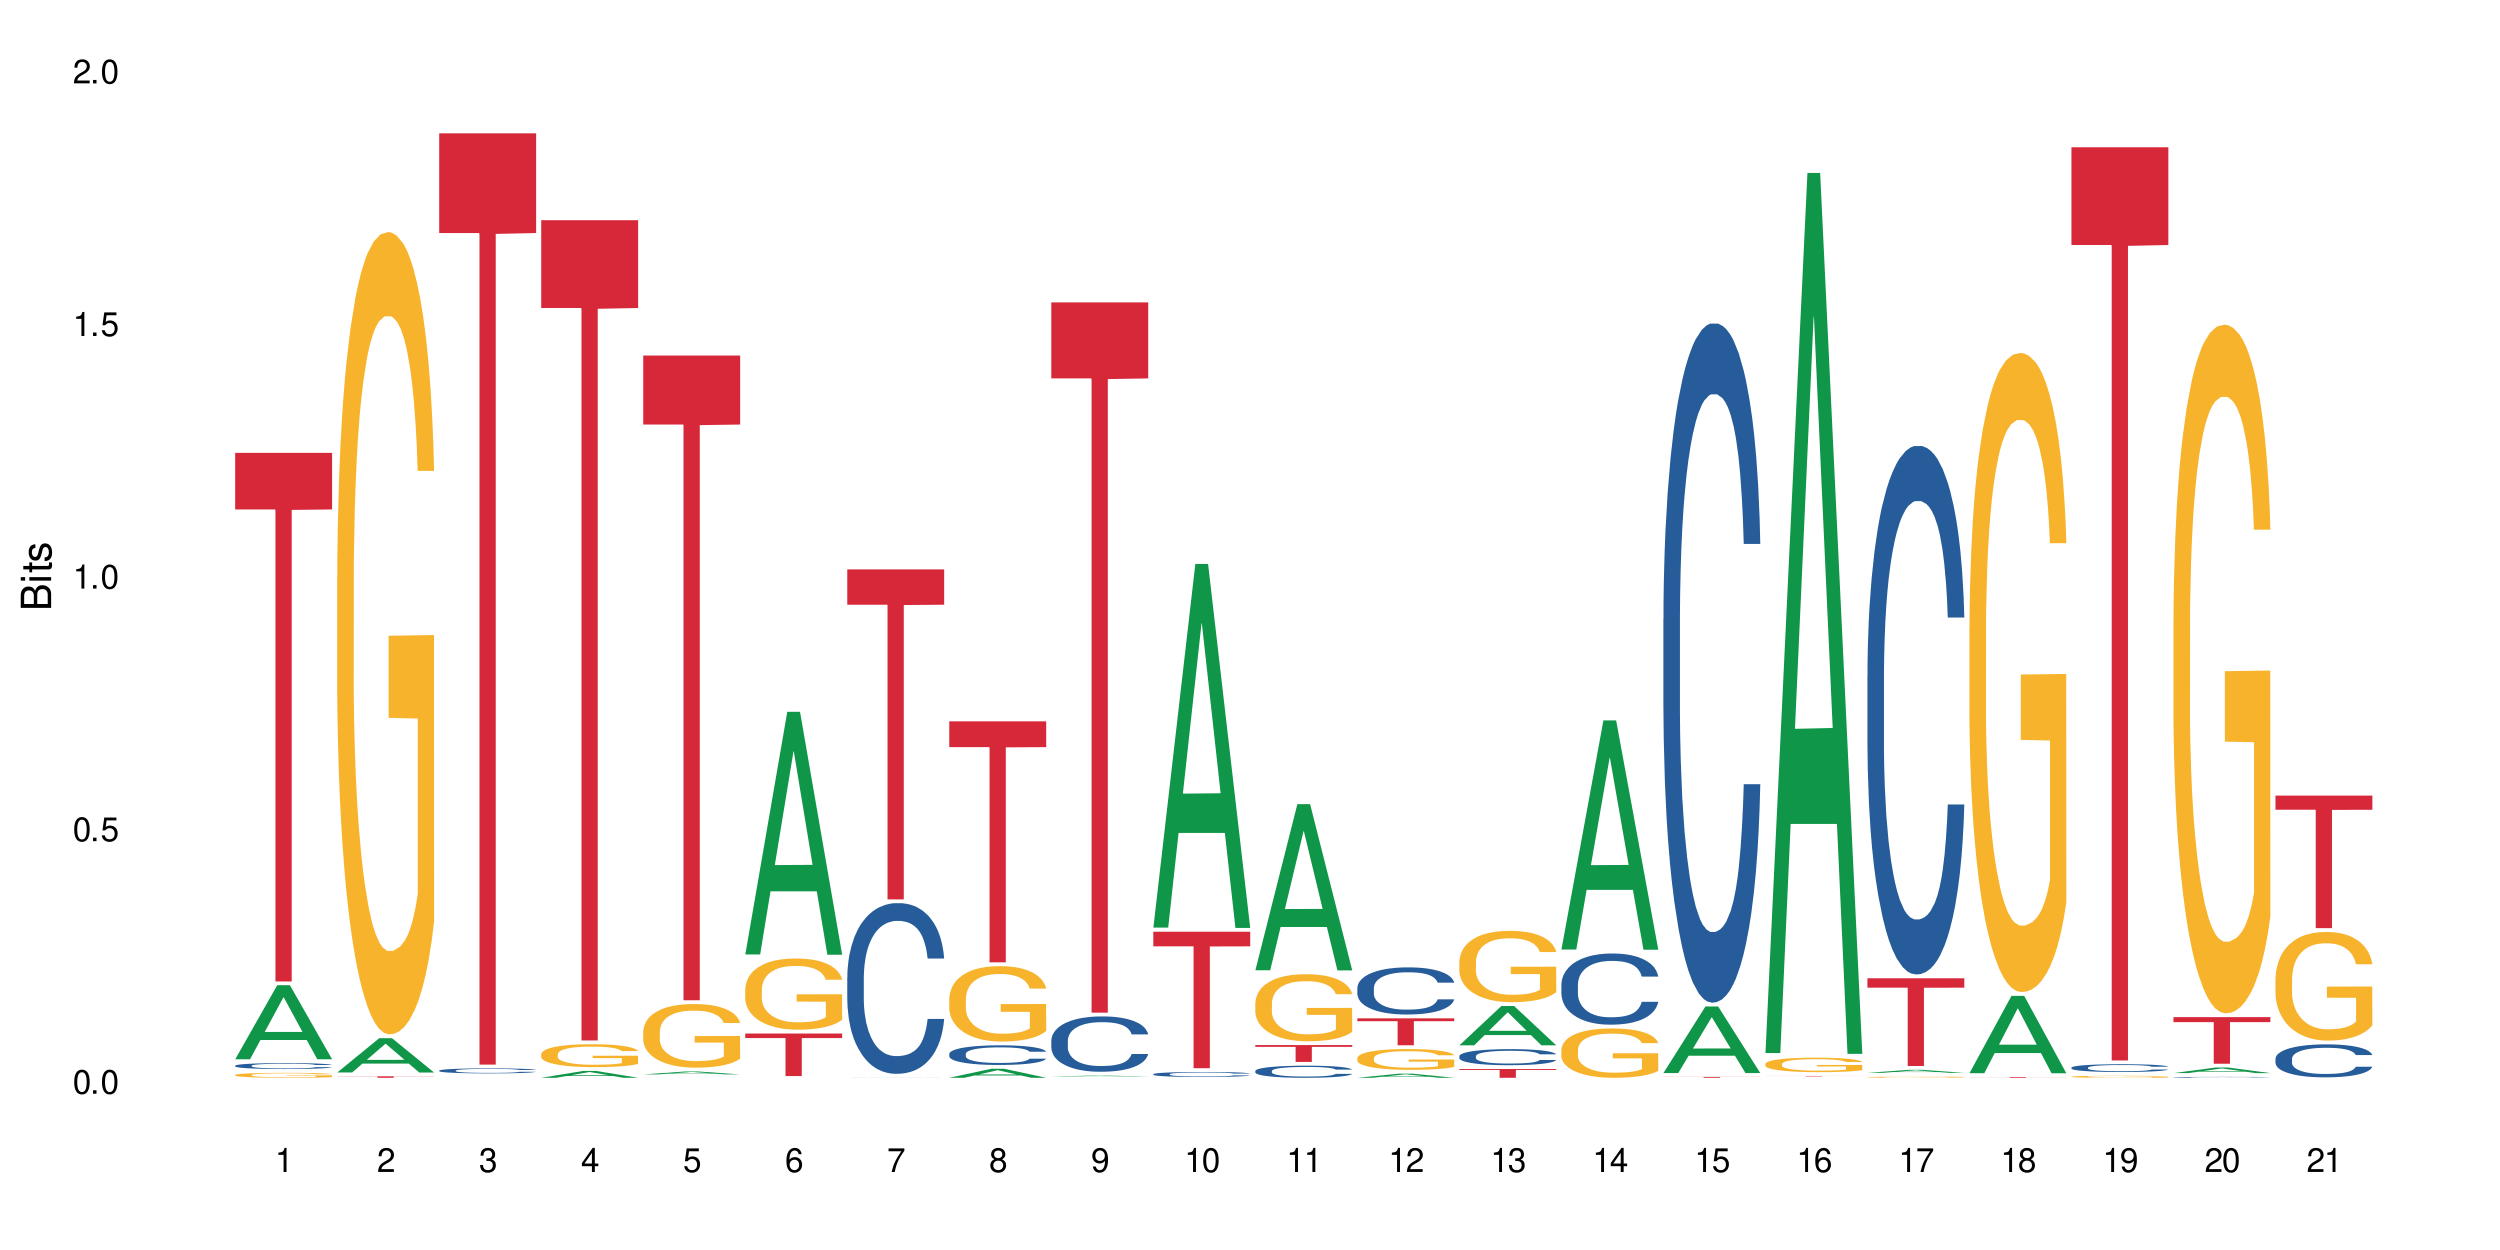<?xml version="1.0" encoding="UTF-8"?>
<svg xmlns="http://www.w3.org/2000/svg" xmlns:xlink="http://www.w3.org/1999/xlink" width="720" height="360" viewBox="0 0 720 360">
<defs>
<g>
<g id="glyph-0-0">
</g>
<g id="glyph-0-1">
<path d="M 2.641 -6.938 C 2 -6.938 1.422 -6.656 1.078 -6.172 C 0.641 -5.562 0.406 -4.641 0.406 -3.359 C 0.406 -1.016 1.188 0.219 2.641 0.219 C 4.078 0.219 4.859 -1.016 4.859 -3.297 C 4.859 -4.641 4.656 -5.547 4.203 -6.172 C 3.844 -6.656 3.281 -6.938 2.641 -6.938 Z M 2.641 -6.188 C 3.547 -6.188 4 -5.25 4 -3.375 C 4 -1.406 3.562 -0.484 2.625 -0.484 C 1.734 -0.484 1.281 -1.438 1.281 -3.344 C 1.281 -5.25 1.734 -6.188 2.641 -6.188 Z M 2.641 -6.188 "/>
</g>
<g id="glyph-0-2">
<path d="M 1.828 -1 L 0.828 -1 L 0.828 0 L 1.828 0 Z M 1.828 -1 "/>
</g>
<g id="glyph-0-3">
<path d="M 4.562 -6.797 L 1.062 -6.797 L 0.547 -3.094 L 1.328 -3.094 C 1.719 -3.562 2.047 -3.734 2.578 -3.734 C 3.484 -3.734 4.062 -3.109 4.062 -2.094 C 4.062 -1.125 3.484 -0.531 2.578 -0.531 C 1.828 -0.531 1.375 -0.906 1.188 -1.672 L 0.328 -1.672 C 0.453 -1.109 0.547 -0.844 0.75 -0.594 C 1.125 -0.078 1.828 0.219 2.594 0.219 C 3.969 0.219 4.922 -0.781 4.922 -2.219 C 4.922 -3.562 4.031 -4.484 2.719 -4.484 C 2.25 -4.484 1.859 -4.359 1.469 -4.062 L 1.734 -5.969 L 4.562 -5.969 Z M 4.562 -6.797 "/>
</g>
<g id="glyph-0-4">
<path d="M 2.484 -4.938 L 2.484 0 L 3.328 0 L 3.328 -6.938 L 2.766 -6.938 C 2.469 -5.875 2.281 -5.734 0.984 -5.562 L 0.984 -4.938 Z M 2.484 -4.938 "/>
</g>
<g id="glyph-0-5">
<path d="M 4.859 -0.828 L 1.281 -0.828 C 1.359 -1.406 1.672 -1.781 2.5 -2.281 L 3.469 -2.828 C 4.406 -3.344 4.906 -4.062 4.906 -4.906 C 4.906 -5.484 4.672 -6.031 4.266 -6.406 C 3.859 -6.766 3.375 -6.938 2.719 -6.938 C 1.859 -6.938 1.219 -6.625 0.844 -6.031 C 0.609 -5.672 0.5 -5.234 0.484 -4.531 L 1.328 -4.531 C 1.359 -5.016 1.406 -5.281 1.531 -5.516 C 1.75 -5.938 2.188 -6.203 2.703 -6.203 C 3.469 -6.203 4.031 -5.641 4.031 -4.891 C 4.031 -4.344 3.719 -3.859 3.125 -3.516 L 2.234 -3 C 0.812 -2.172 0.406 -1.531 0.328 -0.016 L 4.859 -0.016 Z M 4.859 -0.828 "/>
</g>
<g id="glyph-0-6">
<path d="M 2.125 -3.188 L 2.578 -3.188 C 3.5 -3.188 3.984 -2.766 3.984 -1.922 C 3.984 -1.062 3.469 -0.531 2.594 -0.531 C 1.656 -0.531 1.203 -1 1.156 -2.016 L 0.312 -2.016 C 0.344 -1.453 0.438 -1.094 0.609 -0.781 C 0.953 -0.109 1.625 0.219 2.547 0.219 C 3.953 0.219 4.859 -0.625 4.859 -1.938 C 4.859 -2.828 4.516 -3.297 3.703 -3.594 C 4.344 -3.844 4.656 -4.328 4.656 -5.031 C 4.656 -6.219 3.875 -6.938 2.578 -6.938 C 1.203 -6.938 0.484 -6.172 0.453 -4.703 L 1.297 -4.703 C 1.312 -5.125 1.344 -5.359 1.453 -5.578 C 1.641 -5.969 2.062 -6.203 2.594 -6.203 C 3.344 -6.203 3.797 -5.75 3.797 -5 C 3.797 -4.516 3.609 -4.219 3.25 -4.047 C 3.016 -3.953 2.703 -3.922 2.125 -3.906 Z M 2.125 -3.188 "/>
</g>
<g id="glyph-0-7">
<path d="M 3.141 -1.672 L 3.141 0 L 3.984 0 L 3.984 -1.672 L 4.984 -1.672 L 4.984 -2.438 L 3.984 -2.438 L 3.984 -6.938 L 3.359 -6.938 L 0.266 -2.578 L 0.266 -1.672 Z M 3.141 -2.438 L 1 -2.438 L 3.141 -5.5 Z M 3.141 -2.438 "/>
</g>
<g id="glyph-0-8">
<path d="M 4.781 -5.125 C 4.609 -6.266 3.891 -6.938 2.844 -6.938 C 2.094 -6.938 1.422 -6.578 1.031 -5.953 C 0.594 -5.266 0.406 -4.422 0.406 -3.172 C 0.406 -2 0.578 -1.25 0.984 -0.641 C 1.359 -0.078 1.953 0.219 2.703 0.219 C 3.984 0.219 4.922 -0.75 4.922 -2.094 C 4.922 -3.375 4.062 -4.281 2.844 -4.281 C 2.172 -4.281 1.641 -4.031 1.281 -3.516 C 1.281 -5.234 1.828 -6.188 2.797 -6.188 C 3.391 -6.188 3.797 -5.797 3.938 -5.125 Z M 2.734 -3.531 C 3.547 -3.531 4.062 -2.953 4.062 -2.031 C 4.062 -1.156 3.484 -0.531 2.703 -0.531 C 1.922 -0.531 1.328 -1.188 1.328 -2.078 C 1.328 -2.938 1.906 -3.531 2.734 -3.531 Z M 2.734 -3.531 "/>
</g>
<g id="glyph-0-9">
<path d="M 4.984 -6.797 L 0.438 -6.797 L 0.438 -5.969 L 4.109 -5.969 C 2.5 -3.656 1.828 -2.234 1.328 0 L 2.219 0 C 2.594 -2.172 3.453 -4.047 4.984 -6.094 Z M 4.984 -6.797 "/>
</g>
<g id="glyph-0-10">
<path d="M 3.75 -3.656 C 4.469 -4.094 4.688 -4.438 4.688 -5.078 C 4.688 -6.172 3.844 -6.938 2.641 -6.938 C 1.438 -6.938 0.594 -6.172 0.594 -5.094 C 0.594 -4.438 0.812 -4.094 1.516 -3.656 C 0.734 -3.266 0.359 -2.703 0.359 -1.922 C 0.359 -0.656 1.281 0.219 2.641 0.219 C 3.984 0.219 4.922 -0.656 4.922 -1.922 C 4.922 -2.703 4.531 -3.266 3.75 -3.656 Z M 2.641 -6.188 C 3.359 -6.188 3.812 -5.75 3.812 -5.062 C 3.812 -4.406 3.344 -3.984 2.641 -3.984 C 1.922 -3.984 1.453 -4.406 1.453 -5.078 C 1.453 -5.75 1.922 -6.188 2.641 -6.188 Z M 2.641 -3.266 C 3.484 -3.266 4.062 -2.719 4.062 -1.906 C 4.062 -1.078 3.484 -0.531 2.625 -0.531 C 1.797 -0.531 1.219 -1.094 1.219 -1.906 C 1.219 -2.719 1.781 -3.266 2.641 -3.266 Z M 2.641 -3.266 "/>
</g>
<g id="glyph-0-11">
<path d="M 0.516 -1.578 C 0.672 -0.453 1.406 0.219 2.438 0.219 C 3.188 0.219 3.859 -0.141 4.266 -0.766 C 4.688 -1.453 4.891 -2.297 4.891 -3.547 C 4.891 -4.719 4.703 -5.453 4.312 -6.078 C 3.938 -6.641 3.344 -6.938 2.594 -6.938 C 1.297 -6.938 0.359 -5.969 0.359 -4.625 C 0.359 -3.344 1.234 -2.453 2.453 -2.453 C 3.094 -2.453 3.578 -2.672 4.016 -3.203 C 4 -1.484 3.469 -0.531 2.5 -0.531 C 1.906 -0.531 1.484 -0.906 1.359 -1.578 Z M 2.578 -6.203 C 3.375 -6.203 3.969 -5.531 3.969 -4.641 C 3.969 -3.797 3.391 -3.188 2.547 -3.188 C 1.734 -3.188 1.234 -3.766 1.234 -4.688 C 1.234 -5.562 1.797 -6.203 2.578 -6.203 Z M 2.578 -6.203 "/>
</g>
<g id="glyph-1-0">
</g>
<g id="glyph-1-1">
<path d="M 0 -0.953 L 0 -4.891 C 0 -5.719 -0.234 -6.344 -0.734 -6.797 C -1.188 -7.234 -1.812 -7.469 -2.5 -7.469 C -3.547 -7.469 -4.188 -7 -4.625 -5.875 C -4.984 -6.688 -5.625 -7.094 -6.531 -7.094 C -7.172 -7.094 -7.734 -6.859 -8.141 -6.391 C -8.562 -5.922 -8.75 -5.344 -8.75 -4.5 L -8.75 -0.953 Z M -4.984 -2.062 L -7.766 -2.062 L -7.766 -4.219 C -7.766 -4.844 -7.688 -5.203 -7.453 -5.5 C -7.219 -5.812 -6.859 -5.969 -6.375 -5.969 C -5.891 -5.969 -5.531 -5.812 -5.297 -5.5 C -5.062 -5.203 -4.984 -4.844 -4.984 -4.219 Z M -0.984 -2.062 L -4 -2.062 L -4 -4.781 C -4 -5.766 -3.438 -6.359 -2.484 -6.359 C -1.547 -6.359 -0.984 -5.766 -0.984 -4.781 Z M -0.984 -2.062 "/>
</g>
<g id="glyph-1-2">
<path d="M -6.281 -1.797 L -6.281 -0.797 L 0 -0.797 L 0 -1.797 Z M -8.75 -1.797 L -8.75 -0.797 L -7.484 -0.797 L -7.484 -1.797 Z M -8.75 -1.797 "/>
</g>
<g id="glyph-1-3">
<path d="M -6.281 -3.047 L -6.281 -2.016 L -8.016 -2.016 L -8.016 -1.016 L -6.281 -1.016 L -6.281 -0.172 L -5.469 -0.172 L -5.469 -1.016 L -0.719 -1.016 C -0.078 -1.016 0.281 -1.453 0.281 -2.234 C 0.281 -2.5 0.25 -2.719 0.188 -3.047 L -0.641 -3.047 C -0.609 -2.906 -0.594 -2.766 -0.594 -2.562 C -0.594 -2.141 -0.719 -2.016 -1.156 -2.016 L -5.469 -2.016 L -5.469 -3.047 Z M -6.281 -3.047 "/>
</g>
<g id="glyph-1-4">
<path d="M -4.531 -5.25 C -5.766 -5.25 -6.469 -4.422 -6.469 -2.969 C -6.469 -1.516 -5.719 -0.562 -4.547 -0.562 C -3.562 -0.562 -3.094 -1.062 -2.734 -2.562 L -2.516 -3.484 C -2.344 -4.188 -2.094 -4.469 -1.641 -4.469 C -1.047 -4.469 -0.641 -3.875 -0.641 -3 C -0.641 -2.453 -0.797 -2 -1.062 -1.75 C -1.25 -1.594 -1.422 -1.531 -1.875 -1.469 L -1.875 -0.406 C -0.422 -0.453 0.281 -1.266 0.281 -2.922 C 0.281 -4.5 -0.5 -5.516 -1.719 -5.516 C -2.656 -5.516 -3.172 -4.984 -3.469 -3.734 L -3.703 -2.766 C -3.891 -1.953 -4.156 -1.609 -4.594 -1.609 C -5.188 -1.609 -5.547 -2.125 -5.547 -2.938 C -5.547 -3.75 -5.203 -4.172 -4.531 -4.203 Z M -4.531 -5.25 "/>
</g>
</g>
</defs>
<rect x="-72" y="-36" width="864" height="432" fill="rgb(100%, 100%, 100%)" fill-opacity="1"/>
<path fill-rule="nonzero" fill="rgb(6.275%, 58.824%, 28.235%)" fill-opacity="1" d="M 67.73 305.059 L 67.762 305.039 L 79.836 283.746 L 83.504 283.746 L 95.641 305.078 L 91.379 305.078 L 88.336 299.512 L 75.008 299.512 L 72.023 305.059 L 67.73 305.059 L 76.289 297.207 L 87.113 297.188 L 81.715 287.23 L 81.656 287.211 L 81.598 287.273 L 76.258 297.188 L 76.289 297.207 Z M 67.73 305.059 "/>
<path fill-rule="nonzero" fill="rgb(14.51%, 36.078%, 60%)" fill-opacity="1" d="M 67.73 306.914 L 67.766 306.914 L 67.766 306.875 L 67.867 306.816 L 68.105 306.742 L 68.344 306.691 L 68.957 306.598 L 69.809 306.508 L 70.691 306.441 L 71.34 306.398 L 71.918 306.367 L 73.246 306.309 L 74.098 306.281 L 75.016 306.254 L 76.137 306.227 L 76.957 306.211 L 78.793 306.188 L 80.156 306.176 L 81.211 306.172 L 83.492 306.172 L 84.852 306.176 L 85.84 306.184 L 86.93 306.195 L 87.848 306.211 L 89.445 306.246 L 90.875 306.289 L 91.523 306.316 L 92.543 306.363 L 93.328 306.41 L 93.871 306.449 L 94.484 306.508 L 95.031 306.578 L 95.438 306.66 L 95.641 306.727 L 90.875 306.727 L 90.637 306.664 L 90.367 306.613 L 89.855 306.551 L 89.344 306.504 L 88.629 306.461 L 87.984 306.43 L 87.098 306.402 L 86.316 306.383 L 85.5 306.367 L 84.715 306.359 L 83.219 306.348 L 81.48 306.348 L 80.836 306.352 L 79.508 306.363 L 78.793 306.375 L 77.773 306.398 L 77.059 306.418 L 76.207 306.449 L 75.629 306.477 L 74.914 306.516 L 74.402 306.551 L 73.824 306.605 L 73.484 306.645 L 73.176 306.688 L 72.906 306.738 L 72.699 306.793 L 72.562 306.852 L 72.496 306.906 L 72.496 307.148 L 72.562 307.207 L 72.734 307.27 L 73.176 307.367 L 73.824 307.449 L 74.574 307.516 L 75.289 307.562 L 75.695 307.586 L 76.242 307.609 L 77.09 307.641 L 78.316 307.672 L 79.031 307.684 L 80.121 307.695 L 81.242 307.703 L 82.742 307.703 L 84.07 307.695 L 84.953 307.688 L 85.875 307.676 L 87.133 307.648 L 87.914 307.625 L 88.598 307.594 L 89.105 307.566 L 89.445 307.539 L 89.957 307.492 L 90.367 307.438 L 90.672 307.383 L 90.875 307.332 L 95.641 307.332 L 95.438 307.395 L 95.133 307.453 L 94.824 307.5 L 94.348 307.555 L 93.805 307.602 L 93.02 307.656 L 92.375 307.695 L 91.523 307.734 L 90.742 307.762 L 89.891 307.789 L 88.629 307.82 L 87.812 307.836 L 86.93 307.852 L 85.875 307.863 L 84.547 307.875 L 83.117 307.879 L 81.789 307.883 L 80.359 307.879 L 79.305 307.871 L 77.91 307.859 L 76.172 307.828 L 74.914 307.801 L 73.926 307.77 L 73.074 307.738 L 72.121 307.695 L 70.898 307.629 L 70.148 307.574 L 69.637 307.531 L 69.059 307.469 L 68.648 307.414 L 68.172 307.328 L 67.832 307.215 L 67.73 307.129 Z M 67.73 306.914 "/>
<path fill-rule="nonzero" fill="rgb(96.863%, 70.196%, 16.863%)" fill-opacity="1" d="M 67.73 309.586 L 67.766 309.586 L 67.766 309.559 L 67.902 309.5 L 68.242 309.418 L 68.684 309.352 L 69.16 309.301 L 69.469 309.273 L 69.977 309.234 L 70.422 309.203 L 71.543 309.145 L 72.973 309.09 L 73.754 309.066 L 74.641 309.047 L 75.898 309.02 L 76.48 309.012 L 78.25 308.992 L 80.258 308.977 L 82.469 308.973 L 83.492 308.977 L 84.887 308.98 L 86.793 308.996 L 87.883 309.008 L 88.734 309.02 L 89.617 309.039 L 90.707 309.062 L 91.727 309.094 L 92.543 309.125 L 93.363 309.164 L 94.043 309.207 L 94.621 309.254 L 95.133 309.309 L 95.438 309.355 L 95.641 309.398 L 90.91 309.398 L 90.637 309.355 L 90.332 309.32 L 89.82 309.273 L 89.312 309.242 L 88.801 309.219 L 87.848 309.184 L 87.031 309.164 L 86.008 309.145 L 85.023 309.133 L 83.898 309.125 L 81.414 309.125 L 79.781 309.133 L 78.828 309.145 L 78.148 309.152 L 77.195 309.172 L 76.613 309.188 L 76.273 309.199 L 75.254 309.238 L 74.574 309.277 L 74.199 309.301 L 73.723 309.34 L 73.383 309.375 L 73.008 309.43 L 72.801 309.469 L 72.531 309.555 L 72.496 309.793 L 72.598 309.84 L 72.801 309.895 L 73.074 309.941 L 73.484 309.992 L 73.891 310.027 L 74.605 310.078 L 75.219 310.113 L 75.695 310.137 L 76.613 310.172 L 76.988 310.184 L 77.875 310.207 L 78.793 310.227 L 79.918 310.242 L 80.766 310.25 L 82.129 310.254 L 83.863 310.254 L 85.906 310.246 L 87.199 310.238 L 88.086 310.227 L 88.664 310.219 L 89.379 310.203 L 89.891 310.191 L 90.367 310.176 L 90.945 310.152 L 90.945 309.84 L 82.539 309.84 L 82.539 309.695 L 95.609 309.691 L 95.641 310.203 L 94.926 310.238 L 94.043 310.273 L 93.191 310.297 L 92.305 310.32 L 91.047 310.344 L 90.027 310.359 L 88.461 310.379 L 87.031 310.391 L 85.531 310.398 L 84.207 310.402 L 81.242 310.402 L 79.746 310.395 L 78.555 310.383 L 77.465 310.371 L 76.375 310.352 L 75.016 310.324 L 74.129 310.305 L 73.211 310.277 L 72.293 310.242 L 71.477 310.207 L 70.93 310.18 L 70.387 310.148 L 69.809 310.109 L 69.262 310.066 L 68.855 310.023 L 68.48 309.98 L 68.207 309.938 L 67.934 309.879 L 67.801 309.832 L 67.73 309.789 Z M 67.73 309.586 "/>
<path fill-rule="nonzero" fill="rgb(83.922%, 15.686%, 22.353%)" fill-opacity="1" d="M 67.73 130.422 L 95.641 130.422 L 95.641 146.719 L 84.008 146.859 L 84.008 282.656 L 79.328 282.656 L 79.328 147.004 L 79.262 146.719 L 67.73 146.719 Z M 67.73 130.422 "/>
<path fill-rule="nonzero" fill="rgb(6.275%, 58.824%, 28.235%)" fill-opacity="1" d="M 97.109 308.879 L 97.141 308.871 L 109.219 298.996 L 112.887 298.996 L 125.023 308.891 L 120.758 308.891 L 117.715 306.309 L 104.387 306.309 L 101.406 308.879 L 97.109 308.879 L 105.668 305.238 L 116.492 305.23 L 111.098 300.613 L 111.035 300.605 L 110.977 300.633 L 105.641 305.23 L 105.668 305.238 Z M 97.109 308.879 "/>
<path fill-rule="nonzero" fill="rgb(96.863%, 70.196%, 16.863%)" fill-opacity="1" d="M 97.109 165.797 L 97.145 165.586 L 97.145 161.363 L 97.281 151.867 L 97.621 138.785 L 98.062 128.02 L 98.539 119.578 L 98.848 115.148 L 99.359 108.816 L 99.801 104.172 L 100.922 94.676 L 102.352 85.812 L 103.137 82.016 L 104.02 78.426 L 105.281 74.418 L 105.859 72.941 L 107.629 69.562 L 109.637 67.453 L 111.852 66.82 L 112.871 67.031 L 114.266 67.875 L 116.172 70.195 L 117.262 72.305 L 118.113 74.418 L 118.996 77.16 L 120.086 81.383 L 121.109 86.445 L 121.926 91.512 L 122.742 97.844 L 123.422 104.594 L 124 111.98 L 124.512 120.844 L 124.816 128.23 L 125.023 135.617 L 120.293 135.617 L 120.02 128.23 L 119.711 122.535 L 119.203 115.57 L 118.691 110.504 L 118.18 106.496 L 117.227 101.008 L 116.41 97.633 L 115.391 94.676 L 114.402 92.777 L 113.277 91.512 L 112.598 91.09 L 110.793 91.09 L 109.16 92.566 L 108.207 94.254 L 107.527 95.941 L 106.574 99.109 L 105.996 101.641 L 105.656 103.328 L 104.633 109.871 L 103.953 115.781 L 103.578 119.789 L 103.102 126.121 L 102.762 131.82 L 102.387 140.262 L 102.184 146.59 L 101.91 160.941 L 101.875 198.93 L 101.98 206.949 L 102.184 215.602 L 102.457 223.199 L 102.863 231.219 L 103.273 237.336 L 103.988 245.566 L 104.598 251.055 L 105.074 254.641 L 105.996 260.34 L 106.371 262.238 L 107.254 266.039 L 108.172 268.992 L 109.297 271.527 L 110.148 272.793 L 111.508 273.848 L 113.246 273.848 L 115.289 272.582 L 116.582 270.891 L 117.465 269.203 L 118.043 267.727 L 118.758 265.406 L 119.27 263.297 L 119.746 260.973 L 120.324 257.387 L 120.324 206.949 L 111.918 206.738 L 111.918 183.102 L 124.988 182.891 L 125.023 265.406 L 124.309 271.102 L 123.422 276.59 L 122.57 280.812 L 121.688 284.398 L 120.426 288.41 L 119.406 290.941 L 117.84 293.895 L 116.41 295.793 L 114.914 297.062 L 113.586 297.695 L 112.02 297.906 L 110.625 297.484 L 109.125 296.215 L 107.934 294.527 L 106.848 292.418 L 105.758 289.676 L 104.395 285.242 L 103.512 281.656 L 102.59 277.223 L 101.672 271.949 L 100.855 266.25 L 100.312 261.816 L 99.766 256.754 L 99.188 250.422 L 98.645 243.246 L 98.234 236.703 L 97.859 229.316 L 97.586 222.355 L 97.316 212.855 L 97.18 205.262 L 97.109 198.719 Z M 97.109 165.797 "/>
<path fill-rule="nonzero" fill="rgb(83.922%, 15.686%, 22.353%)" fill-opacity="1" d="M 97.109 309.98 L 125.023 309.98 L 125.023 310.027 L 113.391 310.027 L 113.391 310.402 L 108.711 310.402 L 108.711 310.027 L 97.109 310.027 Z M 97.109 309.98 "/>
<path fill-rule="nonzero" fill="rgb(14.51%, 36.078%, 60%)" fill-opacity="1" d="M 126.492 308.32 L 126.527 308.32 L 126.527 308.285 L 126.629 308.238 L 126.867 308.172 L 127.105 308.129 L 127.715 308.051 L 128.566 307.977 L 129.453 307.918 L 130.098 307.883 L 130.68 307.859 L 132.004 307.809 L 132.855 307.785 L 133.777 307.762 L 134.898 307.738 L 135.715 307.727 L 137.555 307.703 L 138.914 307.695 L 139.969 307.691 L 142.25 307.691 L 143.613 307.695 L 144.602 307.703 L 145.688 307.715 L 146.609 307.727 L 148.207 307.754 L 149.637 307.793 L 150.285 307.812 L 151.305 307.855 L 152.09 307.895 L 152.633 307.93 L 153.246 307.977 L 153.789 308.035 L 154.199 308.105 L 154.402 308.16 L 149.637 308.16 L 149.398 308.109 L 149.125 308.066 L 148.617 308.012 L 148.105 307.973 L 147.391 307.938 L 146.742 307.91 L 145.859 307.887 L 145.078 307.871 L 144.258 307.859 L 143.477 307.852 L 141.98 307.844 L 139.598 307.844 L 138.27 307.855 L 137.555 307.863 L 136.531 307.883 L 135.816 307.898 L 134.969 307.926 L 134.387 307.949 L 133.672 307.984 L 133.164 308.016 L 132.586 308.059 L 132.242 308.09 L 131.938 308.129 L 131.664 308.172 L 131.461 308.219 L 131.324 308.266 L 131.258 308.312 L 131.258 308.52 L 131.324 308.566 L 131.496 308.621 L 131.938 308.703 L 132.586 308.77 L 133.332 308.828 L 134.047 308.867 L 134.457 308.887 L 135 308.906 L 135.852 308.934 L 137.078 308.957 L 137.793 308.969 L 138.883 308.98 L 140.004 308.984 L 141.504 308.984 L 142.828 308.98 L 143.715 308.973 L 144.633 308.961 L 145.895 308.941 L 146.676 308.918 L 147.355 308.895 L 147.867 308.867 L 148.207 308.848 L 148.719 308.809 L 149.125 308.762 L 149.434 308.715 L 149.637 308.672 L 154.402 308.672 L 154.199 308.723 L 153.891 308.777 L 153.586 308.812 L 153.109 308.859 L 152.566 308.902 L 151.781 308.945 L 151.137 308.977 L 150.285 309.012 L 149.5 309.035 L 148.648 309.059 L 147.391 309.086 L 146.574 309.098 L 145.688 309.109 L 144.633 309.121 L 143.305 309.129 L 141.875 309.133 L 140.551 309.137 L 139.121 309.133 L 138.062 309.129 L 136.668 309.117 L 134.934 309.094 L 133.672 309.066 L 132.688 309.043 L 131.836 309.016 L 130.883 308.98 L 129.656 308.922 L 128.906 308.879 L 128.398 308.84 L 127.82 308.789 L 127.41 308.742 L 126.934 308.668 L 126.594 308.574 L 126.492 308.504 Z M 126.492 308.32 "/>
<path fill-rule="nonzero" fill="rgb(83.922%, 15.686%, 22.353%)" fill-opacity="1" d="M 126.492 38.406 L 154.402 38.406 L 154.402 67.117 L 142.77 67.367 L 142.77 306.598 L 138.09 306.598 L 138.09 67.621 L 138.023 67.117 L 126.492 67.117 Z M 126.492 38.406 "/>
<path fill-rule="nonzero" fill="rgb(6.275%, 58.824%, 28.235%)" fill-opacity="1" d="M 155.871 310.402 L 155.902 310.398 L 167.977 308.426 L 171.645 308.426 L 183.781 310.402 L 179.52 310.402 L 176.477 309.887 L 163.148 309.887 L 160.164 310.402 L 155.871 310.402 L 164.43 309.672 L 175.254 309.672 L 169.855 308.746 L 169.797 308.746 L 169.738 308.75 L 164.398 309.672 L 164.43 309.672 Z M 155.871 310.402 "/>
<path fill-rule="nonzero" fill="rgb(96.863%, 70.196%, 16.863%)" fill-opacity="1" d="M 155.871 303.566 L 155.906 303.559 L 155.906 303.438 L 156.043 303.168 L 156.383 302.797 L 156.824 302.488 L 157.301 302.246 L 157.609 302.121 L 158.117 301.941 L 158.562 301.809 L 159.684 301.539 L 161.113 301.285 L 161.895 301.176 L 162.781 301.074 L 164.039 300.961 L 164.621 300.918 L 166.391 300.82 L 168.398 300.762 L 170.609 300.742 L 171.633 300.75 L 173.027 300.773 L 174.934 300.84 L 176.023 300.898 L 176.875 300.961 L 177.758 301.039 L 178.848 301.16 L 179.867 301.305 L 180.684 301.449 L 181.504 301.629 L 182.184 301.82 L 182.762 302.031 L 183.273 302.285 L 183.578 302.496 L 183.781 302.707 L 179.051 302.707 L 178.777 302.496 L 178.473 302.332 L 177.961 302.133 L 177.453 301.988 L 176.941 301.875 L 175.988 301.719 L 175.172 301.621 L 174.148 301.539 L 173.164 301.484 L 172.039 301.449 L 171.359 301.438 L 169.555 301.438 L 167.922 301.477 L 166.969 301.527 L 166.289 301.574 L 165.336 301.664 L 164.754 301.738 L 164.414 301.785 L 163.395 301.973 L 162.715 302.141 L 162.34 302.254 L 161.863 302.434 L 161.523 302.598 L 161.148 302.836 L 160.941 303.02 L 160.672 303.426 L 160.637 304.512 L 160.738 304.738 L 160.941 304.984 L 161.215 305.203 L 161.625 305.43 L 162.031 305.605 L 162.746 305.84 L 163.359 305.996 L 163.836 306.098 L 164.754 306.262 L 165.129 306.316 L 166.016 306.422 L 166.934 306.508 L 168.059 306.578 L 168.906 306.617 L 170.27 306.645 L 172.004 306.645 L 174.047 306.609 L 175.34 306.562 L 176.227 306.512 L 176.805 306.473 L 177.52 306.406 L 178.031 306.344 L 178.508 306.277 L 179.086 306.176 L 179.086 304.738 L 170.68 304.734 L 170.68 304.059 L 183.75 304.055 L 183.781 306.406 L 183.066 306.566 L 182.184 306.723 L 181.332 306.844 L 180.445 306.945 L 179.188 307.062 L 178.168 307.133 L 176.602 307.219 L 175.172 307.273 L 173.672 307.309 L 172.348 307.324 L 170.781 307.332 L 169.383 307.32 L 167.887 307.285 L 166.695 307.234 L 165.605 307.176 L 164.516 307.098 L 163.156 306.973 L 162.27 306.867 L 161.352 306.742 L 160.434 306.59 L 159.617 306.43 L 159.07 306.305 L 158.527 306.16 L 157.949 305.977 L 157.402 305.773 L 156.996 305.586 L 156.621 305.375 L 156.348 305.18 L 156.074 304.906 L 155.941 304.691 L 155.871 304.504 Z M 155.871 303.566 "/>
<path fill-rule="nonzero" fill="rgb(83.922%, 15.686%, 22.353%)" fill-opacity="1" d="M 155.871 63.418 L 183.781 63.418 L 183.781 88.707 L 172.148 88.93 L 172.148 299.652 L 167.469 299.652 L 167.469 89.148 L 167.402 88.707 L 155.871 88.707 Z M 155.871 63.418 "/>
<path fill-rule="nonzero" fill="rgb(6.275%, 58.824%, 28.235%)" fill-opacity="1" d="M 185.25 309.434 L 185.281 309.43 L 197.359 308.582 L 201.027 308.582 L 213.164 309.434 L 208.898 309.434 L 205.855 309.211 L 192.527 309.211 L 189.547 309.434 L 185.25 309.434 L 193.809 309.121 L 204.633 309.117 L 199.238 308.723 L 199.117 308.723 L 193.781 309.117 L 193.809 309.121 Z M 185.25 309.434 "/>
<path fill-rule="nonzero" fill="rgb(96.863%, 70.196%, 16.863%)" fill-opacity="1" d="M 185.25 297.012 L 185.285 296.996 L 185.285 296.66 L 185.422 295.906 L 185.762 294.871 L 186.203 294.016 L 186.68 293.348 L 186.988 292.996 L 187.5 292.492 L 187.941 292.125 L 189.062 291.371 L 190.492 290.668 L 191.277 290.367 L 192.16 290.082 L 193.422 289.766 L 194 289.648 L 195.77 289.379 L 197.777 289.211 L 199.992 289.16 L 201.012 289.18 L 202.406 289.246 L 204.312 289.43 L 205.402 289.598 L 206.254 289.766 L 207.137 289.98 L 208.227 290.316 L 209.25 290.719 L 210.066 291.121 L 210.883 291.621 L 211.562 292.156 L 212.141 292.742 L 212.652 293.445 L 212.957 294.031 L 213.164 294.617 L 208.434 294.617 L 208.16 294.031 L 207.852 293.582 L 207.344 293.027 L 206.832 292.625 L 206.32 292.309 L 205.367 291.871 L 204.551 291.605 L 203.531 291.371 L 202.543 291.219 L 201.422 291.121 L 200.738 291.086 L 198.934 291.086 L 197.301 291.203 L 196.348 291.336 L 195.668 291.473 L 194.715 291.723 L 194.137 291.922 L 193.797 292.059 L 192.773 292.574 L 192.094 293.043 L 191.719 293.363 L 191.242 293.863 L 190.902 294.316 L 190.527 294.988 L 190.324 295.488 L 190.051 296.625 L 190.016 299.641 L 190.121 300.277 L 190.324 300.961 L 190.598 301.566 L 191.004 302.199 L 191.414 302.688 L 192.129 303.34 L 192.738 303.773 L 193.215 304.059 L 194.137 304.512 L 194.512 304.66 L 195.395 304.965 L 196.312 305.199 L 197.438 305.398 L 198.289 305.5 L 199.648 305.582 L 201.387 305.582 L 203.43 305.48 L 204.723 305.348 L 205.605 305.215 L 206.184 305.098 L 206.898 304.914 L 207.41 304.746 L 207.887 304.562 L 208.465 304.277 L 208.465 300.277 L 200.059 300.258 L 200.059 298.383 L 213.129 298.367 L 213.164 304.914 L 212.449 305.363 L 211.562 305.801 L 210.711 306.137 L 209.828 306.418 L 208.566 306.738 L 207.547 306.938 L 205.98 307.172 L 204.551 307.324 L 203.055 307.422 L 201.727 307.473 L 200.16 307.492 L 198.766 307.457 L 197.266 307.355 L 196.074 307.223 L 194.988 307.055 L 193.898 306.836 L 192.535 306.488 L 191.652 306.203 L 190.73 305.852 L 189.812 305.434 L 188.996 304.98 L 188.453 304.629 L 187.906 304.227 L 187.328 303.723 L 186.785 303.156 L 186.375 302.637 L 186 302.051 L 185.727 301.5 L 185.457 300.746 L 185.32 300.141 L 185.25 299.625 Z M 185.25 297.012 "/>
<path fill-rule="nonzero" fill="rgb(83.922%, 15.686%, 22.353%)" fill-opacity="1" d="M 185.25 102.387 L 213.164 102.387 L 213.164 122.266 L 201.531 122.438 L 201.531 288.07 L 196.852 288.07 L 196.852 122.613 L 196.781 122.266 L 185.25 122.266 Z M 185.25 102.387 "/>
<path fill-rule="nonzero" fill="rgb(6.275%, 58.824%, 28.235%)" fill-opacity="1" d="M 214.633 274.891 L 214.66 274.824 L 226.738 204.992 L 230.406 204.992 L 242.543 274.957 L 238.277 274.957 L 235.238 256.695 L 221.906 256.695 L 218.926 274.891 L 214.633 274.891 L 223.191 249.141 L 234.016 249.074 L 228.617 216.422 L 228.559 216.355 L 228.5 216.555 L 223.16 249.074 L 223.191 249.141 Z M 214.633 274.891 "/>
<path fill-rule="nonzero" fill="rgb(96.863%, 70.196%, 16.863%)" fill-opacity="1" d="M 214.633 284.832 L 214.668 284.812 L 214.668 284.438 L 214.801 283.598 L 215.145 282.434 L 215.586 281.48 L 216.062 280.73 L 216.367 280.34 L 216.879 279.777 L 217.32 279.363 L 218.445 278.523 L 219.875 277.734 L 220.656 277.398 L 221.543 277.078 L 222.801 276.723 L 223.379 276.594 L 225.148 276.293 L 227.156 276.105 L 229.371 276.051 L 230.391 276.07 L 231.789 276.145 L 233.695 276.348 L 234.781 276.535 L 235.633 276.723 L 236.52 276.969 L 237.609 277.344 L 238.629 277.793 L 239.445 278.242 L 240.262 278.801 L 240.945 279.402 L 241.523 280.059 L 242.031 280.844 L 242.34 281.5 L 242.543 282.156 L 237.812 282.156 L 237.539 281.5 L 237.234 280.992 L 236.723 280.375 L 236.211 279.926 L 235.703 279.57 L 234.75 279.082 L 233.934 278.785 L 232.91 278.523 L 231.922 278.352 L 230.801 278.242 L 230.121 278.203 L 228.316 278.203 L 226.68 278.336 L 225.727 278.484 L 225.047 278.633 L 224.094 278.914 L 223.516 279.141 L 223.176 279.289 L 222.156 279.871 L 221.473 280.395 L 221.098 280.75 L 220.621 281.312 L 220.281 281.816 L 219.906 282.566 L 219.703 283.129 L 219.43 284.402 L 219.398 287.773 L 219.5 288.484 L 219.703 289.25 L 219.977 289.926 L 220.383 290.637 L 220.793 291.18 L 221.508 291.91 L 222.121 292.398 L 222.598 292.715 L 223.516 293.223 L 223.891 293.391 L 224.777 293.727 L 225.695 293.988 L 226.816 294.215 L 227.668 294.328 L 229.031 294.422 L 230.766 294.422 L 232.809 294.309 L 234.102 294.156 L 234.988 294.008 L 235.566 293.879 L 236.281 293.672 L 236.789 293.484 L 237.266 293.277 L 237.848 292.961 L 237.848 288.484 L 229.438 288.465 L 229.438 286.367 L 242.508 286.348 L 242.543 293.672 L 241.828 294.176 L 240.945 294.664 L 240.094 295.039 L 239.207 295.355 L 237.949 295.711 L 236.926 295.938 L 235.359 296.199 L 233.934 296.367 L 232.434 296.48 L 231.105 296.535 L 229.539 296.555 L 228.145 296.52 L 226.648 296.406 L 225.457 296.254 L 224.367 296.066 L 223.277 295.824 L 221.918 295.43 L 221.031 295.113 L 220.113 294.719 L 219.191 294.25 L 218.375 293.746 L 217.832 293.352 L 217.285 292.902 L 216.707 292.34 L 216.164 291.703 L 215.754 291.125 L 215.383 290.469 L 215.109 289.852 L 214.836 289.008 L 214.699 288.336 L 214.633 287.754 Z M 214.633 284.832 "/>
<path fill-rule="nonzero" fill="rgb(83.922%, 15.686%, 22.353%)" fill-opacity="1" d="M 214.633 297.648 L 242.543 297.648 L 242.543 298.961 L 230.91 298.973 L 230.91 309.91 L 226.23 309.91 L 226.23 298.984 L 226.164 298.961 L 214.633 298.961 Z M 214.633 297.648 "/>
<path fill-rule="nonzero" fill="rgb(6.275%, 58.824%, 28.235%)" fill-opacity="1" d="M 244.012 310.402 L 244.043 310.402 L 256.117 310.355 L 259.785 310.355 L 271.922 310.402 L 267.66 310.402 L 264.617 310.391 L 251.289 310.391 L 248.305 310.402 L 244.012 310.402 L 252.57 310.387 L 263.395 310.387 L 257.996 310.363 L 257.879 310.363 L 252.539 310.387 L 252.57 310.387 Z M 244.012 310.402 "/>
<path fill-rule="nonzero" fill="rgb(14.51%, 36.078%, 60%)" fill-opacity="1" d="M 244.012 281.5 L 244.047 281.457 L 244.047 280.379 L 244.148 278.672 L 244.387 276.516 L 244.625 275.031 L 245.238 272.383 L 246.09 269.82 L 246.973 267.844 L 247.621 266.676 L 248.199 265.777 L 249.527 264.117 L 250.379 263.262 L 251.297 262.5 L 252.418 261.738 L 253.238 261.289 L 255.074 260.57 L 256.438 260.254 L 257.492 260.121 L 259.773 260.121 L 261.133 260.301 L 262.121 260.523 L 263.211 260.883 L 264.129 261.289 L 265.73 262.277 L 267.156 263.531 L 267.805 264.25 L 268.824 265.645 L 269.609 266.992 L 270.152 268.16 L 270.766 269.82 L 271.312 271.844 L 271.719 274.133 L 271.922 276.066 L 267.156 276.066 L 266.918 274.27 L 266.648 272.875 L 266.137 271.035 L 265.625 269.73 L 264.91 268.43 L 264.266 267.574 L 263.379 266.723 L 262.598 266.184 L 261.781 265.777 L 260.996 265.508 L 259.5 265.238 L 257.762 265.238 L 257.117 265.328 L 255.789 265.688 L 255.074 266.004 L 254.055 266.633 L 253.34 267.215 L 252.488 268.113 L 251.91 268.879 L 251.195 270.047 L 250.684 271.078 L 250.105 272.562 L 249.766 273.684 L 249.457 274.941 L 249.188 276.426 L 248.98 277.996 L 248.844 279.66 L 248.777 281.277 L 248.777 288.238 L 248.844 289.855 L 249.016 291.742 L 249.457 294.484 L 250.105 296.863 L 250.855 298.75 L 251.57 300.098 L 251.977 300.727 L 252.523 301.445 L 253.371 302.344 L 254.598 303.242 L 255.312 303.602 L 256.402 303.961 L 257.527 304.141 L 259.023 304.141 L 260.352 303.961 L 261.234 303.738 L 262.156 303.379 L 263.414 302.613 L 264.195 301.895 L 264.879 301.043 L 265.387 300.188 L 265.73 299.469 L 266.238 298.078 L 266.648 296.551 L 266.953 294.977 L 267.156 293.449 L 271.922 293.449 L 271.719 295.246 L 271.414 297 L 271.105 298.301 L 270.629 299.875 L 270.086 301.266 L 269.301 302.84 L 268.656 303.871 L 267.805 304.996 L 267.023 305.848 L 266.172 306.613 L 264.91 307.512 L 264.094 307.961 L 263.211 308.363 L 262.156 308.723 L 260.828 309.039 L 259.398 309.219 L 258.07 309.262 L 256.641 309.172 L 255.586 308.992 L 254.191 308.59 L 252.453 307.781 L 251.195 306.926 L 250.207 306.074 L 249.355 305.176 L 248.402 303.961 L 247.18 301.984 L 246.43 300.457 L 245.918 299.199 L 245.34 297.449 L 244.93 295.875 L 244.453 293.359 L 244.113 290.172 L 244.012 287.699 Z M 244.012 281.5 "/>
<path fill-rule="nonzero" fill="rgb(83.922%, 15.686%, 22.353%)" fill-opacity="1" d="M 244.012 163.988 L 271.922 163.988 L 271.922 174.16 L 260.289 174.25 L 260.289 259.027 L 255.609 259.027 L 255.609 174.34 L 255.543 174.16 L 244.012 174.16 Z M 244.012 163.988 "/>
<path fill-rule="nonzero" fill="rgb(6.275%, 58.824%, 28.235%)" fill-opacity="1" d="M 273.391 310.402 L 273.422 310.398 L 285.5 307.801 L 289.168 307.801 L 301.305 310.402 L 297.039 310.402 L 293.996 309.727 L 280.668 309.727 L 277.688 310.402 L 273.391 310.402 L 281.949 309.445 L 292.773 309.441 L 287.379 308.227 L 287.316 308.227 L 287.258 308.23 L 281.922 309.441 L 281.949 309.445 Z M 273.391 310.402 "/>
<path fill-rule="nonzero" fill="rgb(14.51%, 36.078%, 60%)" fill-opacity="1" d="M 273.391 303.516 L 273.426 303.512 L 273.426 303.387 L 273.527 303.191 L 273.766 302.941 L 274.004 302.773 L 274.617 302.469 L 275.469 302.172 L 276.355 301.945 L 277 301.812 L 277.578 301.707 L 278.906 301.516 L 279.758 301.418 L 280.676 301.332 L 281.801 301.242 L 282.617 301.191 L 284.453 301.109 L 285.816 301.07 L 286.871 301.059 L 289.152 301.059 L 290.512 301.078 L 291.5 301.102 L 292.59 301.145 L 293.508 301.191 L 295.109 301.305 L 296.539 301.449 L 297.184 301.531 L 298.207 301.691 L 298.988 301.848 L 299.535 301.98 L 300.145 302.172 L 300.691 302.406 L 301.098 302.668 L 301.305 302.891 L 296.539 302.891 L 296.301 302.684 L 296.027 302.523 L 295.516 302.312 L 295.008 302.164 L 294.293 302.012 L 293.645 301.914 L 292.762 301.816 L 291.977 301.754 L 291.16 301.707 L 290.379 301.676 L 288.879 301.645 L 287.145 301.645 L 286.496 301.656 L 285.168 301.699 L 284.453 301.734 L 283.434 301.805 L 282.719 301.875 L 281.867 301.977 L 281.289 302.062 L 280.574 302.199 L 280.062 302.316 L 279.484 302.488 L 279.145 302.617 L 278.84 302.762 L 278.566 302.934 L 278.363 303.113 L 278.227 303.305 L 278.156 303.492 L 278.156 304.293 L 278.227 304.477 L 278.395 304.695 L 278.84 305.012 L 279.484 305.285 L 280.234 305.5 L 280.949 305.656 L 281.359 305.727 L 281.902 305.812 L 282.754 305.914 L 283.977 306.016 L 284.691 306.059 L 285.781 306.102 L 286.906 306.121 L 288.402 306.121 L 289.73 306.102 L 290.617 306.074 L 291.535 306.031 L 292.793 305.945 L 293.578 305.863 L 294.258 305.766 L 294.77 305.668 L 295.109 305.582 L 295.621 305.422 L 296.027 305.246 L 296.336 305.066 L 296.539 304.891 L 301.305 304.891 L 301.098 305.098 L 300.793 305.301 L 300.488 305.449 L 300.012 305.629 L 299.465 305.789 L 298.684 305.973 L 298.035 306.09 L 297.184 306.219 L 296.402 306.316 L 295.551 306.406 L 294.293 306.508 L 293.477 306.559 L 292.59 306.605 L 291.535 306.648 L 290.207 306.684 L 288.777 306.703 L 287.449 306.711 L 286.02 306.699 L 284.965 306.68 L 283.57 306.633 L 281.832 306.539 L 280.574 306.441 L 279.586 306.344 L 278.738 306.238 L 277.785 306.102 L 276.559 305.871 L 275.809 305.695 L 275.297 305.551 L 274.719 305.352 L 274.312 305.172 L 273.836 304.879 L 273.496 304.516 L 273.391 304.23 Z M 273.391 303.516 "/>
<path fill-rule="nonzero" fill="rgb(96.863%, 70.196%, 16.863%)" fill-opacity="1" d="M 273.391 287.551 L 273.426 287.531 L 273.426 287.133 L 273.562 286.242 L 273.902 285.012 L 274.344 284 L 274.82 283.207 L 275.129 282.793 L 275.641 282.195 L 276.082 281.762 L 277.203 280.867 L 278.633 280.035 L 279.418 279.68 L 280.301 279.34 L 281.562 278.965 L 282.141 278.824 L 283.91 278.508 L 285.918 278.309 L 288.133 278.25 L 289.152 278.27 L 290.547 278.348 L 292.453 278.566 L 293.543 278.766 L 294.395 278.965 L 295.277 279.223 L 296.367 279.617 L 297.391 280.094 L 298.207 280.57 L 299.023 281.164 L 299.703 281.801 L 300.281 282.492 L 300.793 283.328 L 301.098 284.02 L 301.305 284.715 L 296.574 284.715 L 296.301 284.02 L 295.992 283.484 L 295.484 282.832 L 294.973 282.355 L 294.461 281.977 L 293.508 281.461 L 292.691 281.145 L 291.672 280.867 L 290.684 280.688 L 289.562 280.57 L 288.879 280.531 L 287.074 280.531 L 285.441 280.668 L 284.488 280.828 L 283.809 280.988 L 282.855 281.285 L 282.277 281.523 L 281.938 281.68 L 280.914 282.297 L 280.234 282.852 L 279.859 283.227 L 279.383 283.824 L 279.043 284.359 L 278.668 285.152 L 278.465 285.746 L 278.191 287.094 L 278.156 290.664 L 278.262 291.418 L 278.465 292.23 L 278.738 292.945 L 279.145 293.699 L 279.555 294.273 L 280.27 295.047 L 280.883 295.562 L 281.359 295.898 L 282.277 296.434 L 282.652 296.613 L 283.535 296.969 L 284.453 297.246 L 285.578 297.484 L 286.43 297.605 L 287.789 297.703 L 289.527 297.703 L 291.57 297.586 L 292.863 297.426 L 293.746 297.266 L 294.324 297.129 L 295.039 296.91 L 295.551 296.711 L 296.027 296.492 L 296.605 296.156 L 296.605 291.418 L 288.199 291.398 L 288.199 289.176 L 301.27 289.156 L 301.305 296.91 L 300.59 297.445 L 299.703 297.961 L 298.852 298.359 L 297.969 298.695 L 296.707 299.07 L 295.688 299.309 L 294.121 299.586 L 292.691 299.766 L 291.195 299.887 L 289.867 299.945 L 288.301 299.965 L 286.906 299.926 L 285.406 299.805 L 284.215 299.648 L 283.129 299.449 L 282.039 299.191 L 280.676 298.773 L 279.793 298.438 L 278.871 298.02 L 277.953 297.523 L 277.137 296.988 L 276.594 296.574 L 276.047 296.098 L 275.469 295.504 L 274.926 294.828 L 274.516 294.215 L 274.141 293.52 L 273.867 292.863 L 273.598 291.973 L 273.461 291.258 L 273.391 290.645 Z M 273.391 287.551 "/>
<path fill-rule="nonzero" fill="rgb(83.922%, 15.686%, 22.353%)" fill-opacity="1" d="M 273.391 207.742 L 301.305 207.742 L 301.305 215.172 L 289.672 215.238 L 289.672 277.156 L 284.992 277.156 L 284.992 215.305 L 284.922 215.172 L 273.391 215.172 Z M 273.391 207.742 "/>
<path fill-rule="nonzero" fill="rgb(6.275%, 58.824%, 28.235%)" fill-opacity="1" d="M 302.773 310.055 L 302.801 310.055 L 314.879 309.758 L 318.547 309.758 L 330.684 310.055 L 326.418 310.055 L 323.379 309.98 L 310.047 309.98 L 307.066 310.055 L 302.773 310.055 L 311.332 309.945 L 322.156 309.945 L 316.758 309.809 L 316.641 309.809 L 311.301 309.945 L 311.332 309.945 Z M 302.773 310.055 "/>
<path fill-rule="nonzero" fill="rgb(14.51%, 36.078%, 60%)" fill-opacity="1" d="M 302.773 299.668 L 302.809 299.652 L 302.809 299.305 L 302.91 298.75 L 303.148 298.051 L 303.387 297.57 L 304 296.711 L 304.848 295.883 L 305.734 295.242 L 306.379 294.863 L 306.961 294.57 L 308.285 294.035 L 309.137 293.758 L 310.059 293.508 L 311.18 293.262 L 311.996 293.117 L 313.836 292.883 L 315.195 292.781 L 316.25 292.738 L 318.531 292.738 L 319.895 292.797 L 320.883 292.867 L 321.969 292.984 L 322.891 293.117 L 324.488 293.438 L 325.918 293.844 L 326.566 294.078 L 327.586 294.527 L 328.371 294.965 L 328.914 295.344 L 329.527 295.883 L 330.07 296.539 L 330.48 297.281 L 330.684 297.906 L 325.918 297.906 L 325.68 297.324 L 325.406 296.871 L 324.898 296.277 L 324.387 295.855 L 323.672 295.43 L 323.023 295.156 L 322.141 294.879 L 321.359 294.703 L 320.539 294.57 L 319.758 294.484 L 318.262 294.398 L 316.523 294.398 L 315.879 294.426 L 314.551 294.543 L 313.836 294.645 L 312.812 294.848 L 312.098 295.039 L 311.25 295.328 L 310.668 295.578 L 309.953 295.957 L 309.445 296.289 L 308.867 296.77 L 308.523 297.137 L 308.219 297.543 L 307.945 298.023 L 307.742 298.531 L 307.605 299.07 L 307.539 299.594 L 307.539 301.852 L 307.605 302.375 L 307.777 302.988 L 308.219 303.875 L 308.867 304.648 L 309.613 305.262 L 310.328 305.695 L 310.738 305.902 L 311.281 306.133 L 312.133 306.426 L 313.359 306.715 L 314.074 306.832 L 315.164 306.949 L 316.285 307.008 L 317.785 307.008 L 319.109 306.949 L 319.996 306.875 L 320.914 306.758 L 322.176 306.512 L 322.957 306.277 L 323.637 306.004 L 324.148 305.727 L 324.488 305.492 L 325 305.043 L 325.406 304.547 L 325.715 304.035 L 325.918 303.543 L 330.684 303.543 L 330.48 304.125 L 330.172 304.691 L 329.867 305.113 L 329.391 305.625 L 328.848 306.074 L 328.062 306.586 L 327.418 306.918 L 326.566 307.285 L 325.781 307.559 L 324.93 307.809 L 323.672 308.098 L 322.855 308.246 L 321.969 308.375 L 320.914 308.492 L 319.586 308.594 L 318.156 308.652 L 316.832 308.668 L 315.402 308.637 L 314.344 308.578 L 312.949 308.449 L 311.215 308.188 L 309.953 307.91 L 308.969 307.633 L 308.117 307.344 L 307.164 306.949 L 305.938 306.309 L 305.188 305.812 L 304.68 305.406 L 304.102 304.836 L 303.691 304.328 L 303.215 303.512 L 302.875 302.48 L 302.773 301.68 Z M 302.773 299.668 "/>
<path fill-rule="nonzero" fill="rgb(83.922%, 15.686%, 22.353%)" fill-opacity="1" d="M 302.773 87.086 L 330.684 87.086 L 330.684 108.98 L 319.051 109.176 L 319.051 291.645 L 314.371 291.645 L 314.371 109.367 L 314.305 108.98 L 302.773 108.98 Z M 302.773 87.086 "/>
<path fill-rule="nonzero" fill="rgb(6.275%, 58.824%, 28.235%)" fill-opacity="1" d="M 332.152 267.148 L 332.184 267.051 L 344.258 162.41 L 347.926 162.41 L 360.062 267.246 L 355.801 267.246 L 352.758 239.883 L 339.43 239.883 L 336.445 267.148 L 332.152 267.148 L 340.711 228.562 L 351.535 228.461 L 346.137 179.539 L 346.078 179.441 L 346.02 179.734 L 340.68 228.461 L 340.711 228.562 Z M 332.152 267.148 "/>
<path fill-rule="nonzero" fill="rgb(14.51%, 36.078%, 60%)" fill-opacity="1" d="M 332.152 309.355 L 332.188 309.355 L 332.188 309.324 L 332.289 309.273 L 332.527 309.211 L 332.766 309.164 L 333.379 309.086 L 334.23 309.012 L 335.113 308.953 L 335.762 308.918 L 336.34 308.895 L 337.668 308.844 L 338.52 308.82 L 339.438 308.797 L 340.559 308.773 L 341.379 308.762 L 343.215 308.738 L 344.578 308.73 L 345.633 308.727 L 347.914 308.727 L 349.273 308.73 L 350.262 308.738 L 351.352 308.75 L 352.27 308.762 L 353.871 308.789 L 355.301 308.828 L 355.945 308.848 L 356.965 308.891 L 357.75 308.93 L 358.293 308.965 L 358.906 309.012 L 359.453 309.07 L 359.859 309.141 L 360.062 309.195 L 355.301 309.195 L 355.062 309.145 L 354.789 309.102 L 354.277 309.047 L 353.766 309.012 L 353.051 308.973 L 352.406 308.945 L 351.52 308.922 L 350.738 308.906 L 349.922 308.895 L 349.137 308.887 L 347.641 308.879 L 345.258 308.879 L 343.93 308.891 L 343.215 308.898 L 342.195 308.918 L 341.48 308.938 L 340.629 308.961 L 340.051 308.984 L 339.336 309.02 L 338.824 309.051 L 338.246 309.094 L 337.906 309.125 L 337.598 309.164 L 337.328 309.207 L 337.121 309.254 L 336.988 309.301 L 336.918 309.348 L 336.918 309.555 L 336.988 309.602 L 337.156 309.656 L 337.598 309.738 L 338.246 309.809 L 338.996 309.863 L 339.711 309.902 L 340.117 309.922 L 340.664 309.941 L 341.512 309.969 L 342.738 309.996 L 343.453 310.008 L 344.543 310.016 L 345.668 310.023 L 347.164 310.023 L 348.492 310.016 L 349.375 310.012 L 350.297 310 L 351.555 309.977 L 352.336 309.957 L 353.02 309.93 L 353.527 309.906 L 353.871 309.887 L 354.379 309.844 L 354.789 309.801 L 355.094 309.754 L 355.301 309.707 L 360.062 309.707 L 359.859 309.762 L 359.555 309.812 L 359.246 309.852 L 358.77 309.898 L 358.227 309.938 L 357.441 309.984 L 356.797 310.016 L 355.945 310.047 L 355.164 310.074 L 354.312 310.094 L 353.051 310.121 L 352.234 310.137 L 351.352 310.148 L 350.297 310.156 L 348.969 310.168 L 347.539 310.172 L 344.781 310.172 L 343.727 310.164 L 342.332 310.152 L 340.594 310.129 L 339.336 310.105 L 338.348 310.078 L 337.496 310.055 L 336.543 310.016 L 335.32 309.961 L 334.57 309.914 L 334.059 309.879 L 333.48 309.824 L 333.07 309.777 L 332.594 309.707 L 332.254 309.613 L 332.152 309.539 Z M 332.152 309.355 "/>
<path fill-rule="nonzero" fill="rgb(83.922%, 15.686%, 22.353%)" fill-opacity="1" d="M 332.152 268.34 L 360.062 268.34 L 360.062 272.547 L 348.434 272.582 L 348.434 307.633 L 343.75 307.633 L 343.75 272.621 L 343.684 272.547 L 332.152 272.547 Z M 332.152 268.34 "/>
<path fill-rule="nonzero" fill="rgb(6.275%, 58.824%, 28.235%)" fill-opacity="1" d="M 361.531 279.434 L 361.562 279.387 L 373.641 231.586 L 377.309 231.586 L 389.445 279.477 L 385.18 279.477 L 382.137 266.977 L 368.809 266.977 L 365.828 279.434 L 361.531 279.434 L 370.09 261.805 L 380.914 261.762 L 375.52 239.41 L 375.457 239.363 L 375.398 239.5 L 370.062 261.762 L 370.09 261.805 Z M 361.531 279.434 "/>
<path fill-rule="nonzero" fill="rgb(14.51%, 36.078%, 60%)" fill-opacity="1" d="M 361.531 308.434 L 361.566 308.434 L 361.566 308.355 L 361.668 308.234 L 361.906 308.082 L 362.145 307.977 L 362.758 307.789 L 363.609 307.605 L 364.496 307.469 L 365.141 307.383 L 365.719 307.32 L 367.047 307.203 L 367.898 307.141 L 368.816 307.09 L 369.941 307.035 L 370.758 307.004 L 372.594 306.953 L 373.957 306.93 L 375.012 306.918 L 377.293 306.918 L 378.656 306.934 L 379.641 306.949 L 380.73 306.973 L 381.648 307.004 L 383.25 307.07 L 384.68 307.16 L 385.324 307.211 L 386.348 307.312 L 387.129 307.406 L 387.676 307.488 L 388.285 307.605 L 388.832 307.75 L 389.238 307.914 L 389.445 308.051 L 384.68 308.051 L 384.441 307.922 L 384.168 307.824 L 383.656 307.691 L 383.148 307.602 L 382.434 307.508 L 381.785 307.449 L 380.902 307.387 L 380.117 307.348 L 379.301 307.32 L 378.52 307.301 L 377.02 307.281 L 375.285 307.281 L 374.637 307.289 L 373.309 307.312 L 372.594 307.336 L 371.574 307.383 L 370.859 307.422 L 370.008 307.484 L 369.43 307.539 L 368.715 307.625 L 368.203 307.695 L 367.625 307.801 L 367.285 307.883 L 366.98 307.969 L 366.707 308.074 L 366.504 308.188 L 366.367 308.305 L 366.297 308.418 L 366.297 308.914 L 366.367 309.027 L 366.535 309.16 L 366.98 309.355 L 367.625 309.523 L 368.375 309.66 L 369.09 309.754 L 369.5 309.797 L 370.043 309.852 L 370.895 309.914 L 372.117 309.977 L 372.832 310.004 L 373.922 310.027 L 375.047 310.039 L 376.543 310.039 L 377.871 310.027 L 378.758 310.012 L 379.676 309.988 L 380.934 309.934 L 381.719 309.883 L 382.398 309.82 L 382.91 309.762 L 383.25 309.711 L 383.762 309.609 L 384.168 309.504 L 384.477 309.391 L 384.68 309.281 L 389.445 309.281 L 389.238 309.41 L 388.934 309.535 L 388.629 309.625 L 388.152 309.738 L 387.605 309.836 L 386.824 309.949 L 386.176 310.023 L 385.324 310.102 L 384.543 310.16 L 383.691 310.215 L 382.434 310.281 L 381.617 310.312 L 380.73 310.34 L 379.676 310.367 L 378.348 310.387 L 376.918 310.402 L 375.59 310.402 L 374.16 310.398 L 373.105 310.387 L 371.711 310.355 L 369.977 310.301 L 368.715 310.238 L 367.727 310.18 L 366.879 310.113 L 365.926 310.027 L 364.699 309.887 L 363.949 309.781 L 363.438 309.691 L 362.859 309.566 L 362.453 309.453 L 361.977 309.277 L 361.637 309.051 L 361.531 308.875 Z M 361.531 308.434 "/>
<path fill-rule="nonzero" fill="rgb(96.863%, 70.196%, 16.863%)" fill-opacity="1" d="M 361.531 288.844 L 361.566 288.828 L 361.566 288.473 L 361.703 287.68 L 362.043 286.586 L 362.484 285.688 L 362.961 284.98 L 363.27 284.609 L 363.781 284.082 L 364.223 283.695 L 365.344 282.898 L 366.773 282.16 L 367.559 281.84 L 368.441 281.539 L 369.703 281.207 L 370.281 281.082 L 372.051 280.801 L 374.059 280.625 L 376.273 280.57 L 377.293 280.59 L 378.688 280.66 L 380.594 280.852 L 381.684 281.031 L 382.535 281.207 L 383.418 281.434 L 384.508 281.789 L 385.531 282.211 L 386.348 282.637 L 387.164 283.164 L 387.844 283.73 L 388.422 284.348 L 388.934 285.086 L 389.238 285.703 L 389.445 286.32 L 384.715 286.32 L 384.441 285.703 L 384.133 285.227 L 383.625 284.645 L 383.113 284.223 L 382.602 283.887 L 381.648 283.43 L 380.832 283.145 L 379.812 282.898 L 378.824 282.742 L 377.703 282.637 L 377.02 282.598 L 375.215 282.598 L 373.582 282.723 L 372.629 282.863 L 371.949 283.004 L 370.996 283.27 L 370.418 283.48 L 370.078 283.621 L 369.055 284.168 L 368.375 284.664 L 368 285 L 367.523 285.527 L 367.184 286.004 L 366.809 286.711 L 366.605 287.238 L 366.332 288.438 L 366.297 291.613 L 366.402 292.285 L 366.605 293.008 L 366.879 293.645 L 367.285 294.312 L 367.695 294.824 L 368.41 295.516 L 369.023 295.973 L 369.5 296.273 L 370.418 296.75 L 370.793 296.906 L 371.676 297.227 L 372.594 297.473 L 373.719 297.684 L 374.57 297.789 L 375.93 297.879 L 377.668 297.879 L 379.711 297.773 L 381.004 297.633 L 381.887 297.488 L 382.465 297.367 L 383.18 297.172 L 383.691 296.996 L 384.168 296.801 L 384.746 296.5 L 384.746 292.285 L 376.34 292.27 L 376.34 290.293 L 389.41 290.273 L 389.445 297.172 L 388.73 297.648 L 387.844 298.105 L 386.992 298.461 L 386.109 298.762 L 384.848 299.094 L 383.828 299.309 L 382.262 299.555 L 380.832 299.711 L 379.336 299.82 L 378.008 299.871 L 376.441 299.891 L 375.047 299.855 L 373.547 299.75 L 372.355 299.605 L 371.27 299.43 L 370.18 299.203 L 368.816 298.832 L 367.934 298.531 L 367.012 298.16 L 366.094 297.719 L 365.277 297.242 L 364.734 296.871 L 364.188 296.449 L 363.609 295.918 L 363.066 295.32 L 362.656 294.773 L 362.281 294.156 L 362.008 293.574 L 361.738 292.781 L 361.602 292.145 L 361.531 291.598 Z M 361.531 288.844 "/>
<path fill-rule="nonzero" fill="rgb(83.922%, 15.686%, 22.353%)" fill-opacity="1" d="M 361.531 300.98 L 389.445 300.98 L 389.445 301.5 L 377.812 301.504 L 377.812 305.828 L 373.133 305.828 L 373.133 301.508 L 373.062 301.5 L 361.531 301.5 Z M 361.531 300.98 "/>
<path fill-rule="nonzero" fill="rgb(6.275%, 58.824%, 28.235%)" fill-opacity="1" d="M 390.914 310.402 L 390.941 310.402 L 403.02 309.207 L 406.688 309.207 L 418.824 310.402 L 414.559 310.402 L 411.52 310.09 L 398.188 310.09 L 395.207 310.402 L 390.914 310.402 L 399.473 309.961 L 410.297 309.961 L 404.898 309.402 L 404.84 309.398 L 404.781 309.402 L 399.441 309.961 L 399.473 309.961 Z M 390.914 310.402 "/>
<path fill-rule="nonzero" fill="rgb(14.51%, 36.078%, 60%)" fill-opacity="1" d="M 390.914 284.516 L 390.949 284.504 L 390.949 284.207 L 391.051 283.734 L 391.289 283.141 L 391.527 282.73 L 392.141 282 L 392.988 281.293 L 393.875 280.746 L 394.52 280.422 L 395.102 280.176 L 396.426 279.715 L 397.277 279.48 L 398.199 279.27 L 399.32 279.059 L 400.137 278.934 L 401.977 278.738 L 403.336 278.648 L 404.391 278.613 L 406.672 278.613 L 408.035 278.66 L 409.023 278.723 L 410.109 278.824 L 411.031 278.934 L 412.629 279.207 L 414.059 279.555 L 414.707 279.754 L 415.727 280.137 L 416.512 280.512 L 417.055 280.832 L 417.668 281.293 L 418.211 281.848 L 418.621 282.48 L 418.824 283.016 L 414.059 283.016 L 413.82 282.52 L 413.547 282.133 L 413.039 281.625 L 412.527 281.266 L 411.812 280.906 L 411.168 280.672 L 410.281 280.438 L 409.5 280.285 L 408.68 280.176 L 407.898 280.102 L 406.402 280.027 L 404.664 280.027 L 404.02 280.051 L 402.691 280.148 L 401.977 280.238 L 400.953 280.41 L 400.238 280.57 L 399.391 280.82 L 398.809 281.031 L 398.094 281.352 L 397.586 281.637 L 397.008 282.047 L 396.664 282.359 L 396.359 282.707 L 396.086 283.113 L 395.883 283.547 L 395.746 284.008 L 395.68 284.453 L 395.68 286.375 L 395.746 286.824 L 395.918 287.344 L 396.359 288.102 L 397.008 288.758 L 397.754 289.277 L 398.469 289.652 L 398.879 289.824 L 399.422 290.023 L 400.273 290.27 L 401.5 290.52 L 402.215 290.617 L 403.305 290.719 L 404.426 290.766 L 405.926 290.766 L 407.25 290.719 L 408.137 290.656 L 409.055 290.555 L 410.316 290.344 L 411.098 290.145 L 411.777 289.91 L 412.289 289.676 L 412.629 289.477 L 413.141 289.094 L 413.547 288.672 L 413.855 288.238 L 414.059 287.816 L 418.824 287.816 L 418.621 288.312 L 418.312 288.793 L 418.008 289.156 L 417.531 289.59 L 416.988 289.973 L 416.203 290.406 L 415.559 290.691 L 414.707 291.004 L 413.922 291.238 L 413.07 291.449 L 411.812 291.695 L 410.996 291.82 L 410.109 291.934 L 409.055 292.031 L 407.727 292.117 L 406.297 292.168 L 404.973 292.18 L 403.543 292.156 L 402.488 292.105 L 401.09 291.996 L 399.355 291.77 L 398.094 291.535 L 397.109 291.301 L 396.258 291.051 L 395.305 290.719 L 394.078 290.172 L 393.332 289.75 L 392.82 289.402 L 392.242 288.918 L 391.832 288.484 L 391.355 287.789 L 391.016 286.91 L 390.914 286.227 Z M 390.914 284.516 "/>
<path fill-rule="nonzero" fill="rgb(96.863%, 70.196%, 16.863%)" fill-opacity="1" d="M 390.914 304.691 L 390.949 304.688 L 390.949 304.578 L 391.082 304.332 L 391.426 303.992 L 391.867 303.715 L 392.344 303.496 L 392.648 303.383 L 393.16 303.219 L 393.602 303.098 L 394.727 302.852 L 396.156 302.621 L 396.938 302.523 L 397.824 302.43 L 399.082 302.328 L 399.66 302.289 L 401.43 302.199 L 403.438 302.145 L 405.652 302.129 L 406.672 302.137 L 408.07 302.156 L 409.977 302.219 L 411.062 302.273 L 411.914 302.328 L 412.801 302.398 L 413.891 302.508 L 414.91 302.637 L 415.727 302.77 L 416.543 302.934 L 417.227 303.109 L 417.805 303.301 L 418.312 303.527 L 418.621 303.719 L 418.824 303.91 L 414.094 303.91 L 413.82 303.719 L 413.516 303.574 L 413.004 303.391 L 412.492 303.262 L 411.984 303.156 L 411.031 303.016 L 410.215 302.93 L 409.191 302.852 L 408.203 302.801 L 407.082 302.77 L 406.402 302.758 L 404.598 302.758 L 402.961 302.797 L 402.012 302.84 L 401.328 302.883 L 400.375 302.965 L 399.797 303.031 L 399.457 303.074 L 398.438 303.246 L 397.754 303.398 L 397.379 303.5 L 396.902 303.664 L 396.562 303.812 L 396.188 304.031 L 395.984 304.195 L 395.711 304.566 L 395.68 305.551 L 395.781 305.758 L 395.984 305.98 L 396.258 306.18 L 396.664 306.387 L 397.074 306.547 L 397.789 306.758 L 398.402 306.898 L 398.879 306.992 L 399.797 307.141 L 400.172 307.191 L 401.059 307.289 L 401.977 307.363 L 403.098 307.43 L 403.949 307.465 L 405.312 307.492 L 407.047 307.492 L 409.09 307.457 L 410.383 307.414 L 411.27 307.371 L 411.848 307.332 L 412.562 307.273 L 413.07 307.219 L 413.547 307.156 L 414.129 307.062 L 414.129 305.758 L 405.719 305.754 L 405.719 305.141 L 418.789 305.137 L 418.824 307.273 L 418.109 307.418 L 417.227 307.562 L 416.375 307.672 L 415.488 307.762 L 414.23 307.867 L 413.207 307.934 L 411.645 308.008 L 410.215 308.059 L 408.715 308.09 L 407.387 308.109 L 405.82 308.113 L 404.426 308.102 L 402.93 308.07 L 401.738 308.027 L 400.648 307.973 L 399.559 307.898 L 398.199 307.785 L 397.312 307.691 L 396.395 307.578 L 395.473 307.441 L 394.656 307.293 L 394.113 307.18 L 393.57 307.047 L 392.988 306.883 L 392.445 306.699 L 392.035 306.527 L 391.664 306.336 L 391.391 306.156 L 391.117 305.91 L 390.98 305.715 L 390.914 305.547 Z M 390.914 304.691 "/>
<path fill-rule="nonzero" fill="rgb(83.922%, 15.686%, 22.353%)" fill-opacity="1" d="M 390.914 293.273 L 418.824 293.273 L 418.824 294.105 L 407.191 294.109 L 407.191 301.039 L 402.512 301.039 L 402.512 294.117 L 402.445 294.105 L 390.914 294.105 Z M 390.914 293.273 "/>
<path fill-rule="nonzero" fill="rgb(6.275%, 58.824%, 28.235%)" fill-opacity="1" d="M 420.293 301.051 L 420.324 301.043 L 432.402 289.723 L 436.066 289.723 L 448.203 301.062 L 443.941 301.062 L 440.898 298.102 L 427.57 298.102 L 424.586 301.051 L 420.293 301.051 L 428.852 296.879 L 439.676 296.867 L 434.277 291.574 L 434.219 291.566 L 434.16 291.598 L 428.82 296.867 L 428.852 296.879 Z M 420.293 301.051 "/>
<path fill-rule="nonzero" fill="rgb(14.51%, 36.078%, 60%)" fill-opacity="1" d="M 420.293 304.164 L 420.328 304.16 L 420.328 304.059 L 420.43 303.898 L 420.668 303.695 L 420.906 303.559 L 421.52 303.309 L 422.371 303.066 L 423.254 302.883 L 423.902 302.773 L 424.48 302.688 L 425.809 302.531 L 426.66 302.449 L 427.578 302.379 L 428.699 302.309 L 429.52 302.266 L 431.355 302.199 L 432.719 302.168 L 433.773 302.156 L 436.055 302.156 L 437.414 302.172 L 438.402 302.195 L 439.492 302.227 L 440.41 302.266 L 442.012 302.359 L 443.441 302.477 L 444.086 302.543 L 445.105 302.676 L 445.891 302.801 L 446.434 302.91 L 447.047 303.066 L 447.594 303.258 L 448 303.473 L 448.203 303.656 L 443.441 303.656 L 443.203 303.484 L 442.93 303.355 L 442.418 303.18 L 441.906 303.059 L 441.191 302.938 L 440.547 302.855 L 439.66 302.777 L 438.879 302.727 L 438.062 302.688 L 437.277 302.664 L 435.781 302.637 L 434.047 302.637 L 433.398 302.645 L 432.07 302.68 L 431.355 302.707 L 430.336 302.77 L 429.621 302.824 L 428.77 302.906 L 428.191 302.98 L 427.477 303.09 L 426.965 303.188 L 426.387 303.324 L 426.047 303.43 L 425.738 303.551 L 425.469 303.688 L 425.262 303.836 L 425.129 303.992 L 425.059 304.145 L 425.059 304.801 L 425.129 304.949 L 425.297 305.129 L 425.738 305.387 L 426.387 305.609 L 427.137 305.785 L 427.852 305.914 L 428.258 305.973 L 428.805 306.039 L 429.652 306.125 L 430.879 306.211 L 431.594 306.242 L 432.684 306.277 L 433.809 306.293 L 435.305 306.293 L 436.633 306.277 L 437.516 306.254 L 438.438 306.223 L 439.695 306.148 L 440.477 306.082 L 441.16 306.004 L 441.668 305.922 L 442.012 305.855 L 442.52 305.723 L 442.93 305.582 L 443.234 305.434 L 443.441 305.289 L 448.203 305.289 L 448 305.457 L 447.695 305.621 L 447.387 305.746 L 446.91 305.895 L 446.367 306.023 L 445.582 306.172 L 444.938 306.27 L 444.086 306.375 L 443.305 306.453 L 442.453 306.527 L 441.191 306.609 L 440.375 306.652 L 439.492 306.691 L 438.438 306.723 L 437.109 306.754 L 435.68 306.77 L 434.352 306.773 L 432.922 306.766 L 431.867 306.75 L 430.473 306.711 L 428.734 306.637 L 427.477 306.555 L 426.488 306.477 L 425.637 306.391 L 424.684 306.277 L 423.461 306.09 L 422.711 305.949 L 422.199 305.828 L 421.621 305.664 L 421.211 305.516 L 420.734 305.281 L 420.395 304.98 L 420.293 304.75 Z M 420.293 304.164 "/>
<path fill-rule="nonzero" fill="rgb(96.863%, 70.196%, 16.863%)" fill-opacity="1" d="M 420.293 276.887 L 420.328 276.867 L 420.328 276.492 L 420.465 275.648 L 420.805 274.484 L 421.246 273.527 L 421.723 272.777 L 422.031 272.383 L 422.539 271.82 L 422.984 271.406 L 424.105 270.562 L 425.535 269.773 L 426.32 269.438 L 427.203 269.117 L 428.461 268.762 L 429.043 268.629 L 430.812 268.328 L 432.82 268.141 L 435.031 268.086 L 436.055 268.105 L 437.449 268.18 L 439.355 268.387 L 440.445 268.574 L 441.297 268.762 L 442.18 269.004 L 443.27 269.379 L 444.289 269.828 L 445.105 270.281 L 445.926 270.844 L 446.605 271.445 L 447.184 272.102 L 447.695 272.887 L 448 273.547 L 448.203 274.203 L 443.473 274.203 L 443.203 273.547 L 442.895 273.039 L 442.383 272.418 L 441.875 271.969 L 441.363 271.613 L 440.41 271.125 L 439.594 270.824 L 438.57 270.562 L 437.586 270.395 L 436.461 270.281 L 435.781 270.242 L 433.977 270.242 L 432.344 270.375 L 431.391 270.523 L 430.711 270.676 L 429.758 270.957 L 429.176 271.18 L 428.836 271.332 L 427.816 271.914 L 427.137 272.438 L 426.762 272.793 L 426.285 273.355 L 425.945 273.863 L 425.57 274.613 L 425.367 275.176 L 425.094 276.453 L 425.059 279.832 L 425.16 280.543 L 425.367 281.312 L 425.637 281.988 L 426.047 282.703 L 426.453 283.246 L 427.168 283.977 L 427.781 284.465 L 428.258 284.785 L 429.176 285.293 L 429.551 285.461 L 430.438 285.797 L 431.355 286.059 L 432.48 286.285 L 433.332 286.398 L 434.691 286.492 L 436.426 286.492 L 438.469 286.379 L 439.762 286.23 L 440.648 286.078 L 441.227 285.949 L 441.941 285.742 L 442.453 285.555 L 442.93 285.348 L 443.508 285.027 L 443.508 280.543 L 435.102 280.523 L 435.102 278.422 L 448.172 278.406 L 448.203 285.742 L 447.488 286.246 L 446.605 286.734 L 445.754 287.109 L 444.867 287.43 L 443.609 287.785 L 442.59 288.012 L 441.023 288.273 L 439.594 288.445 L 438.094 288.555 L 436.77 288.613 L 435.203 288.633 L 433.809 288.594 L 432.309 288.48 L 431.117 288.332 L 430.027 288.145 L 428.938 287.898 L 427.578 287.504 L 426.691 287.188 L 425.773 286.793 L 424.855 286.324 L 424.039 285.816 L 423.492 285.422 L 422.949 284.973 L 422.371 284.41 L 421.824 283.77 L 421.418 283.191 L 421.043 282.531 L 420.77 281.914 L 420.496 281.07 L 420.363 280.395 L 420.293 279.812 Z M 420.293 276.887 "/>
<path fill-rule="nonzero" fill="rgb(83.922%, 15.686%, 22.353%)" fill-opacity="1" d="M 420.293 307.867 L 448.203 307.867 L 448.203 308.141 L 436.574 308.141 L 436.574 310.402 L 431.891 310.402 L 431.891 308.145 L 431.824 308.141 L 420.293 308.141 Z M 420.293 307.867 "/>
<path fill-rule="nonzero" fill="rgb(6.275%, 58.824%, 28.235%)" fill-opacity="1" d="M 449.676 273.469 L 449.703 273.406 L 461.781 207.48 L 465.449 207.48 L 477.586 273.531 L 473.32 273.531 L 470.277 256.289 L 456.949 256.289 L 453.969 273.469 L 449.676 273.469 L 458.23 249.16 L 469.059 249.098 L 463.66 218.273 L 463.602 218.211 L 463.539 218.398 L 458.203 249.098 L 458.23 249.16 Z M 449.676 273.469 "/>
<path fill-rule="nonzero" fill="rgb(14.51%, 36.078%, 60%)" fill-opacity="1" d="M 449.676 283.535 L 449.707 283.52 L 449.707 283.07 L 449.809 282.355 L 450.047 281.457 L 450.285 280.84 L 450.898 279.734 L 451.75 278.668 L 452.637 277.844 L 453.281 277.359 L 453.859 276.984 L 455.188 276.289 L 456.039 275.934 L 456.957 275.617 L 458.082 275.297 L 458.898 275.109 L 460.734 274.812 L 462.098 274.68 L 463.152 274.625 L 465.434 274.625 L 466.797 274.699 L 467.781 274.793 L 468.871 274.941 L 469.789 275.109 L 471.391 275.523 L 472.82 276.047 L 473.465 276.348 L 474.488 276.926 L 475.27 277.488 L 475.816 277.977 L 476.43 278.668 L 476.973 279.512 L 477.379 280.465 L 477.586 281.27 L 472.82 281.27 L 472.582 280.523 L 472.309 279.941 L 471.797 279.176 L 471.289 278.633 L 470.574 278.09 L 469.926 277.73 L 469.043 277.375 L 468.258 277.152 L 467.441 276.984 L 466.66 276.871 L 465.16 276.758 L 463.426 276.758 L 462.777 276.797 L 461.449 276.945 L 460.734 277.078 L 459.715 277.34 L 459 277.582 L 458.148 277.957 L 457.57 278.273 L 456.855 278.762 L 456.344 279.191 L 455.766 279.812 L 455.426 280.277 L 455.121 280.805 L 454.848 281.422 L 454.645 282.078 L 454.508 282.77 L 454.438 283.441 L 454.438 286.344 L 454.508 287.02 L 454.676 287.805 L 455.121 288.949 L 455.766 289.941 L 456.516 290.727 L 457.23 291.289 L 457.641 291.551 L 458.184 291.852 L 459.035 292.223 L 460.258 292.598 L 460.973 292.75 L 462.062 292.898 L 463.188 292.973 L 464.684 292.973 L 466.012 292.898 L 466.898 292.805 L 467.816 292.656 L 469.074 292.336 L 469.859 292.035 L 470.539 291.68 L 471.051 291.324 L 471.391 291.027 L 471.902 290.445 L 472.309 289.809 L 472.617 289.152 L 472.82 288.516 L 477.586 288.516 L 477.379 289.266 L 477.074 289.996 L 476.77 290.539 L 476.293 291.195 L 475.746 291.773 L 474.965 292.43 L 474.316 292.859 L 473.465 293.328 L 472.684 293.684 L 471.832 294.004 L 470.574 294.379 L 469.758 294.566 L 468.871 294.734 L 467.816 294.883 L 466.488 295.016 L 465.059 295.09 L 463.73 295.109 L 462.301 295.07 L 461.246 294.996 L 459.852 294.828 L 458.117 294.488 L 456.855 294.133 L 455.867 293.777 L 455.02 293.402 L 454.066 292.898 L 452.84 292.074 L 452.09 291.438 L 451.578 290.914 L 451 290.184 L 450.594 289.527 L 450.117 288.48 L 449.777 287.148 L 449.676 286.121 Z M 449.676 283.535 "/>
<path fill-rule="nonzero" fill="rgb(96.863%, 70.196%, 16.863%)" fill-opacity="1" d="M 449.676 302.285 L 449.707 302.27 L 449.707 302.012 L 449.844 301.426 L 450.184 300.625 L 450.625 299.961 L 451.102 299.441 L 451.41 299.172 L 451.922 298.781 L 452.363 298.496 L 453.484 297.914 L 454.914 297.367 L 455.699 297.133 L 456.582 296.914 L 457.844 296.668 L 458.422 296.578 L 460.191 296.367 L 462.199 296.238 L 464.414 296.199 L 465.434 296.215 L 466.828 296.266 L 468.734 296.406 L 469.824 296.539 L 470.676 296.668 L 471.559 296.836 L 472.648 297.094 L 473.672 297.406 L 474.488 297.719 L 475.305 298.105 L 475.984 298.523 L 476.562 298.977 L 477.074 299.52 L 477.379 299.977 L 477.586 300.43 L 472.855 300.43 L 472.582 299.977 L 472.273 299.625 L 471.766 299.195 L 471.254 298.887 L 470.742 298.641 L 469.789 298.301 L 468.973 298.094 L 467.953 297.914 L 466.965 297.797 L 465.844 297.719 L 465.16 297.691 L 463.355 297.691 L 461.723 297.781 L 460.77 297.887 L 460.09 297.988 L 459.137 298.184 L 458.559 298.34 L 458.219 298.445 L 457.195 298.848 L 456.516 299.211 L 456.141 299.457 L 455.664 299.844 L 455.324 300.195 L 454.949 300.715 L 454.746 301.102 L 454.473 301.984 L 454.438 304.32 L 454.543 304.812 L 454.746 305.344 L 455.02 305.812 L 455.426 306.305 L 455.836 306.68 L 456.551 307.188 L 457.164 307.523 L 457.641 307.746 L 458.559 308.094 L 458.934 308.211 L 459.816 308.445 L 460.734 308.625 L 461.859 308.781 L 462.711 308.859 L 464.07 308.926 L 465.809 308.926 L 467.852 308.848 L 469.145 308.742 L 470.027 308.641 L 470.605 308.551 L 471.32 308.406 L 471.832 308.277 L 472.309 308.133 L 472.887 307.914 L 472.887 304.812 L 464.48 304.801 L 464.48 303.348 L 477.551 303.336 L 477.586 308.406 L 476.871 308.758 L 475.984 309.094 L 475.133 309.352 L 474.25 309.574 L 472.988 309.82 L 471.969 309.977 L 470.402 310.156 L 468.973 310.273 L 467.477 310.352 L 466.148 310.391 L 464.582 310.402 L 463.188 310.379 L 461.688 310.301 L 460.496 310.195 L 459.41 310.066 L 458.32 309.898 L 456.957 309.625 L 456.074 309.406 L 455.152 309.133 L 454.234 308.809 L 453.418 308.457 L 452.875 308.188 L 452.328 307.875 L 451.75 307.484 L 451.207 307.043 L 450.797 306.641 L 450.422 306.188 L 450.148 305.762 L 449.879 305.176 L 449.742 304.711 L 449.676 304.309 Z M 449.676 302.285 "/>
<path fill-rule="nonzero" fill="rgb(6.275%, 58.824%, 28.235%)" fill-opacity="1" d="M 479.055 309.035 L 479.082 309.016 L 491.16 289.867 L 494.828 289.867 L 506.965 309.051 L 502.699 309.051 L 499.66 304.043 L 486.332 304.043 L 483.348 309.035 L 479.055 309.035 L 487.613 301.973 L 498.438 301.957 L 493.039 293.004 L 492.98 292.984 L 492.922 293.039 L 487.582 301.957 L 487.613 301.973 Z M 479.055 309.035 "/>
<path fill-rule="nonzero" fill="rgb(14.51%, 36.078%, 60%)" fill-opacity="1" d="M 479.055 178.289 L 479.09 178.109 L 479.09 173.82 L 479.191 167.027 L 479.43 158.445 L 479.668 152.547 L 480.281 141.996 L 481.129 131.809 L 482.016 123.941 L 482.664 119.293 L 483.242 115.715 L 484.566 109.102 L 485.418 105.703 L 486.34 102.664 L 487.461 99.625 L 488.277 97.84 L 490.117 94.977 L 491.477 93.727 L 492.531 93.191 L 494.812 93.191 L 496.176 93.906 L 497.164 94.801 L 498.25 96.23 L 499.172 97.84 L 500.77 101.773 L 502.199 106.777 L 502.848 109.637 L 503.867 115.18 L 504.652 120.543 L 505.195 125.191 L 505.809 131.809 L 506.352 139.852 L 506.762 148.969 L 506.965 156.656 L 502.199 156.656 L 501.961 149.508 L 501.688 143.965 L 501.18 136.633 L 500.668 131.449 L 499.953 126.266 L 499.309 122.867 L 498.422 119.473 L 497.641 117.324 L 496.82 115.715 L 496.039 114.645 L 494.543 113.57 L 492.805 113.57 L 492.16 113.93 L 490.832 115.359 L 490.117 116.609 L 489.094 119.113 L 488.379 121.438 L 487.531 125.012 L 486.949 128.051 L 486.234 132.699 L 485.727 136.812 L 485.148 142.711 L 484.805 147.184 L 484.5 152.188 L 484.227 158.086 L 484.023 164.344 L 483.887 170.961 L 483.82 177.395 L 483.82 205.105 L 483.887 211.543 L 484.059 219.051 L 484.5 229.957 L 485.148 239.434 L 485.895 246.941 L 486.609 252.305 L 487.02 254.809 L 487.562 257.668 L 488.414 261.242 L 489.641 264.82 L 490.355 266.25 L 491.445 267.68 L 492.566 268.395 L 494.066 268.395 L 495.391 267.68 L 496.277 266.785 L 497.195 265.355 L 498.457 262.316 L 499.238 259.457 L 499.918 256.059 L 500.43 252.664 L 500.77 249.801 L 501.281 244.258 L 501.688 238.18 L 501.996 231.926 L 502.199 225.844 L 506.965 225.844 L 506.762 232.996 L 506.453 239.969 L 506.148 245.152 L 505.672 251.41 L 505.129 256.953 L 504.344 263.211 L 503.699 267.324 L 502.848 271.793 L 502.062 275.188 L 501.211 278.227 L 499.953 281.805 L 499.137 283.59 L 498.25 285.199 L 497.195 286.629 L 495.867 287.883 L 494.438 288.598 L 493.113 288.777 L 491.684 288.418 L 490.629 287.703 L 489.23 286.094 L 487.496 282.875 L 486.234 279.48 L 485.25 276.082 L 484.398 272.508 L 483.445 267.68 L 482.219 259.812 L 481.473 253.734 L 480.961 248.73 L 480.383 241.758 L 479.973 235.5 L 479.496 225.488 L 479.156 212.793 L 479.055 202.961 Z M 479.055 178.289 "/>
<path fill-rule="nonzero" fill="rgb(83.922%, 15.686%, 22.353%)" fill-opacity="1" d="M 479.055 310.145 L 506.965 310.145 L 506.965 310.172 L 495.332 310.172 L 495.332 310.402 L 490.652 310.402 L 490.652 310.172 L 479.055 310.172 Z M 479.055 310.145 "/>
<path fill-rule="nonzero" fill="rgb(6.275%, 58.824%, 28.235%)" fill-opacity="1" d="M 508.434 303.281 L 508.465 303.043 L 520.543 49.812 L 524.207 49.812 L 536.344 303.516 L 532.082 303.516 L 529.039 237.293 L 515.711 237.293 L 512.727 303.281 L 508.434 303.281 L 516.992 209.898 L 527.816 209.66 L 522.418 91.262 L 522.359 91.023 L 522.301 91.738 L 516.961 209.66 L 516.992 209.898 Z M 508.434 303.281 "/>
<path fill-rule="nonzero" fill="rgb(96.863%, 70.196%, 16.863%)" fill-opacity="1" d="M 508.434 306.398 L 508.469 306.395 L 508.469 306.316 L 508.605 306.145 L 508.945 305.91 L 509.387 305.715 L 509.863 305.562 L 510.172 305.484 L 510.68 305.367 L 511.125 305.285 L 512.246 305.113 L 513.676 304.953 L 514.461 304.883 L 515.344 304.82 L 516.602 304.746 L 517.184 304.719 L 518.953 304.66 L 520.961 304.621 L 523.172 304.609 L 524.195 304.613 L 525.59 304.629 L 527.496 304.672 L 528.586 304.711 L 529.438 304.746 L 530.32 304.797 L 531.41 304.871 L 532.43 304.965 L 533.25 305.055 L 534.066 305.172 L 534.746 305.293 L 535.324 305.426 L 535.836 305.586 L 536.141 305.719 L 536.344 305.852 L 531.613 305.852 L 531.344 305.719 L 531.035 305.617 L 530.523 305.492 L 530.016 305.398 L 529.504 305.328 L 528.551 305.227 L 527.734 305.168 L 526.711 305.113 L 525.727 305.078 L 524.602 305.055 L 523.922 305.047 L 522.117 305.047 L 520.484 305.074 L 519.531 305.105 L 518.852 305.137 L 517.898 305.191 L 517.316 305.238 L 516.977 305.27 L 515.957 305.387 L 515.277 305.496 L 514.902 305.566 L 514.426 305.68 L 514.086 305.785 L 513.711 305.938 L 513.508 306.051 L 513.234 306.309 L 513.199 306.996 L 513.301 307.141 L 513.508 307.297 L 513.777 307.434 L 514.188 307.578 L 514.594 307.691 L 515.309 307.84 L 515.922 307.938 L 516.398 308.004 L 517.316 308.105 L 517.691 308.141 L 518.578 308.207 L 519.496 308.262 L 520.621 308.309 L 521.473 308.328 L 522.832 308.348 L 524.566 308.348 L 526.609 308.328 L 527.902 308.297 L 528.789 308.266 L 529.367 308.238 L 530.082 308.195 L 530.594 308.16 L 531.07 308.117 L 531.648 308.051 L 531.648 307.141 L 523.242 307.137 L 523.242 306.711 L 536.312 306.707 L 536.344 308.195 L 535.629 308.301 L 534.746 308.398 L 533.895 308.477 L 533.012 308.539 L 531.75 308.613 L 530.73 308.656 L 529.164 308.711 L 527.734 308.746 L 526.234 308.77 L 524.91 308.781 L 523.344 308.785 L 521.949 308.777 L 520.449 308.754 L 519.258 308.723 L 518.168 308.684 L 517.078 308.637 L 515.719 308.555 L 514.832 308.488 L 513.914 308.41 L 512.996 308.316 L 512.18 308.211 L 511.633 308.133 L 511.09 308.039 L 510.512 307.926 L 509.965 307.797 L 509.559 307.68 L 509.184 307.543 L 508.91 307.418 L 508.637 307.246 L 508.504 307.109 L 508.434 306.992 Z M 508.434 306.398 "/>
<path fill-rule="nonzero" fill="rgb(83.922%, 15.686%, 22.353%)" fill-opacity="1" d="M 508.434 309.875 L 536.344 309.875 L 536.344 309.891 L 524.715 309.891 L 524.715 310 L 520.031 310 L 520.031 309.891 L 508.434 309.891 Z M 508.434 309.875 "/>
<path fill-rule="nonzero" fill="rgb(6.275%, 58.824%, 28.235%)" fill-opacity="1" d="M 537.816 308.988 L 537.844 308.984 L 549.922 308.098 L 553.59 308.098 L 565.727 308.988 L 561.461 308.988 L 558.418 308.754 L 545.09 308.754 L 542.109 308.988 L 537.816 308.988 L 546.371 308.66 L 557.199 308.656 L 551.801 308.242 L 551.68 308.242 L 546.344 308.656 L 546.371 308.66 Z M 537.816 308.988 "/>
<path fill-rule="nonzero" fill="rgb(14.51%, 36.078%, 60%)" fill-opacity="1" d="M 537.816 194.68 L 537.848 194.539 L 537.848 191.199 L 537.949 185.914 L 538.188 179.238 L 538.426 174.645 L 539.039 166.438 L 539.891 158.508 L 540.777 152.387 L 541.422 148.77 L 542 145.988 L 543.328 140.84 L 544.18 138.199 L 545.098 135.832 L 546.223 133.469 L 547.039 132.078 L 548.875 129.852 L 550.238 128.875 L 551.293 128.461 L 553.574 128.461 L 554.938 129.016 L 555.922 129.711 L 557.012 130.824 L 557.93 132.078 L 559.531 135.137 L 560.961 139.031 L 561.605 141.258 L 562.629 145.57 L 563.41 149.746 L 563.957 153.359 L 564.57 158.508 L 565.113 164.77 L 565.523 171.863 L 565.727 177.848 L 560.961 177.848 L 560.723 172.281 L 560.449 167.969 L 559.938 162.266 L 559.43 158.23 L 558.715 154.195 L 558.066 151.555 L 557.184 148.91 L 556.398 147.238 L 555.582 145.988 L 554.801 145.152 L 553.301 144.32 L 551.566 144.32 L 550.918 144.598 L 549.59 145.711 L 548.875 146.684 L 547.855 148.633 L 547.141 150.441 L 546.289 153.223 L 545.711 155.586 L 544.996 159.203 L 544.484 162.402 L 543.906 166.996 L 543.566 170.473 L 543.262 174.367 L 542.988 178.957 L 542.785 183.828 L 542.648 188.977 L 542.578 193.984 L 542.578 215.547 L 542.648 220.555 L 542.816 226.398 L 543.262 234.883 L 543.906 242.258 L 544.656 248.102 L 545.371 252.273 L 545.781 254.223 L 546.324 256.445 L 547.176 259.23 L 548.398 262.012 L 549.113 263.125 L 550.203 264.238 L 551.328 264.793 L 552.824 264.793 L 554.152 264.238 L 555.039 263.543 L 555.957 262.43 L 557.215 260.062 L 558 257.84 L 558.68 255.195 L 559.191 252.551 L 559.531 250.324 L 560.043 246.012 L 560.449 241.285 L 560.758 236.414 L 560.961 231.684 L 565.727 231.684 L 565.523 237.25 L 565.215 242.676 L 564.91 246.707 L 564.434 251.578 L 563.887 255.891 L 563.105 260.758 L 562.457 263.961 L 561.605 267.438 L 560.824 270.082 L 559.973 272.445 L 558.715 275.227 L 557.898 276.617 L 557.012 277.871 L 555.957 278.984 L 554.629 279.957 L 553.199 280.516 L 551.871 280.652 L 550.441 280.375 L 549.387 279.82 L 547.992 278.566 L 546.258 276.062 L 544.996 273.418 L 544.008 270.777 L 543.16 267.992 L 542.207 264.238 L 540.98 258.117 L 540.23 253.387 L 539.719 249.492 L 539.141 244.066 L 538.734 239.195 L 538.258 231.406 L 537.918 221.527 L 537.816 213.879 Z M 537.816 194.68 "/>
<path fill-rule="nonzero" fill="rgb(96.863%, 70.196%, 16.863%)" fill-opacity="1" d="M 537.816 310.219 L 537.848 310.219 L 537.848 310.211 L 537.984 310.199 L 538.324 310.18 L 538.77 310.164 L 539.242 310.152 L 539.551 310.148 L 540.062 310.137 L 540.504 310.133 L 541.625 310.117 L 543.055 310.105 L 543.84 310.102 L 544.723 310.098 L 545.984 310.09 L 546.562 310.09 L 548.332 310.082 L 550.34 310.082 L 552.555 310.078 L 553.574 310.078 L 554.969 310.082 L 556.875 310.086 L 557.965 310.086 L 558.816 310.09 L 559.699 310.094 L 560.789 310.102 L 561.812 310.105 L 562.629 310.113 L 563.445 310.125 L 564.125 310.133 L 564.703 310.145 L 565.215 310.156 L 565.523 310.164 L 565.727 310.176 L 560.996 310.176 L 560.723 310.164 L 560.414 310.156 L 559.906 310.148 L 559.395 310.141 L 558.883 310.137 L 557.93 310.129 L 557.113 310.121 L 556.094 310.117 L 555.105 310.117 L 553.984 310.113 L 551.496 310.113 L 549.863 310.117 L 548.91 310.117 L 548.23 310.121 L 547.277 310.125 L 546.699 310.129 L 546.359 310.133 L 545.336 310.141 L 544.656 310.148 L 544.281 310.152 L 543.805 310.164 L 543.465 310.172 L 543.09 310.184 L 542.887 310.191 L 542.613 310.211 L 542.578 310.266 L 542.684 310.277 L 542.887 310.289 L 543.16 310.301 L 543.566 310.309 L 543.977 310.32 L 544.691 310.332 L 545.305 310.34 L 545.781 310.344 L 546.699 310.352 L 547.074 310.355 L 547.957 310.359 L 548.875 310.363 L 550 310.367 L 550.852 310.367 L 552.211 310.371 L 553.949 310.371 L 555.992 310.367 L 557.285 310.367 L 558.168 310.363 L 558.746 310.363 L 559.461 310.359 L 559.973 310.355 L 560.449 310.352 L 561.027 310.348 L 561.027 310.277 L 552.621 310.277 L 552.621 310.242 L 565.691 310.242 L 565.727 310.359 L 565.012 310.367 L 564.125 310.375 L 563.273 310.379 L 562.391 310.387 L 561.129 310.391 L 560.109 310.395 L 558.543 310.398 L 557.113 310.402 L 549.828 310.402 L 548.637 310.398 L 547.551 310.395 L 546.461 310.391 L 545.098 310.387 L 544.215 310.383 L 543.293 310.375 L 542.375 310.367 L 541.559 310.359 L 541.016 310.352 L 540.469 310.348 L 539.891 310.336 L 539.348 310.328 L 538.938 310.316 L 538.562 310.309 L 538.293 310.297 L 538.02 310.285 L 537.883 310.273 L 537.816 310.266 Z M 537.816 310.219 "/>
<path fill-rule="nonzero" fill="rgb(83.922%, 15.686%, 22.353%)" fill-opacity="1" d="M 537.816 281.746 L 565.727 281.746 L 565.727 284.449 L 554.094 284.473 L 554.094 307.004 L 549.414 307.004 L 549.414 284.496 L 549.344 284.449 L 537.816 284.449 Z M 537.816 281.746 "/>
<path fill-rule="nonzero" fill="rgb(6.275%, 58.824%, 28.235%)" fill-opacity="1" d="M 567.195 309.082 L 567.223 309.062 L 579.301 286.809 L 582.969 286.809 L 595.105 309.105 L 590.84 309.105 L 587.801 303.285 L 574.473 303.285 L 571.488 309.082 L 567.195 309.082 L 575.754 300.875 L 586.578 300.855 L 581.18 290.449 L 581.121 290.43 L 581.062 290.492 L 575.723 300.855 L 575.754 300.875 Z M 567.195 309.082 "/>
<path fill-rule="nonzero" fill="rgb(96.863%, 70.196%, 16.863%)" fill-opacity="1" d="M 567.195 180.484 L 567.23 180.316 L 567.23 176.953 L 567.363 169.387 L 567.707 158.965 L 568.148 150.391 L 568.625 143.668 L 568.93 140.137 L 569.441 135.094 L 569.883 131.395 L 571.008 123.832 L 572.438 116.773 L 573.219 113.746 L 574.105 110.887 L 575.363 107.695 L 575.941 106.516 L 577.711 103.828 L 579.723 102.148 L 581.934 101.641 L 582.953 101.809 L 584.352 102.484 L 586.258 104.332 L 587.344 106.012 L 588.195 107.695 L 589.082 109.879 L 590.172 113.242 L 591.191 117.277 L 592.008 121.309 L 592.824 126.352 L 593.508 131.734 L 594.086 137.617 L 594.594 144.676 L 594.902 150.559 L 595.105 156.445 L 590.375 156.445 L 590.102 150.559 L 589.797 146.02 L 589.285 140.473 L 588.773 136.441 L 588.266 133.246 L 587.312 128.875 L 586.496 126.184 L 585.473 123.832 L 584.484 122.32 L 583.363 121.309 L 582.684 120.973 L 580.879 120.973 L 579.246 122.152 L 578.293 123.496 L 577.609 124.84 L 576.656 127.363 L 576.078 129.379 L 575.738 130.723 L 574.719 135.934 L 574.035 140.641 L 573.66 143.836 L 573.184 148.879 L 572.844 153.418 L 572.469 160.141 L 572.266 165.184 L 571.992 176.617 L 571.961 206.875 L 572.062 213.262 L 572.266 220.156 L 572.539 226.207 L 572.945 232.594 L 573.355 237.469 L 574.07 244.027 L 574.684 248.395 L 575.16 251.254 L 576.078 255.793 L 576.453 257.305 L 577.34 260.332 L 578.258 262.684 L 579.379 264.703 L 580.23 265.711 L 581.594 266.551 L 583.328 266.551 L 585.371 265.543 L 586.664 264.199 L 587.551 262.852 L 588.129 261.676 L 588.844 259.828 L 589.355 258.145 L 589.828 256.297 L 590.41 253.438 L 590.41 213.262 L 582 213.094 L 582 194.266 L 595.07 194.098 L 595.105 259.828 L 594.391 264.367 L 593.508 268.738 L 592.656 272.098 L 591.77 274.957 L 590.512 278.152 L 589.488 280.168 L 587.926 282.52 L 586.496 284.035 L 584.996 285.043 L 583.668 285.547 L 582.102 285.715 L 580.707 285.379 L 579.211 284.371 L 578.02 283.027 L 576.93 281.344 L 575.84 279.16 L 574.48 275.629 L 573.594 272.77 L 572.676 269.242 L 571.754 265.039 L 570.938 260.5 L 570.395 256.969 L 569.852 252.934 L 569.27 247.891 L 568.727 242.176 L 568.316 236.965 L 567.945 231.082 L 567.672 225.535 L 567.398 217.969 L 567.262 211.918 L 567.195 206.707 Z M 567.195 180.484 "/>
<path fill-rule="nonzero" fill="rgb(83.922%, 15.686%, 22.353%)" fill-opacity="1" d="M 567.195 310.195 L 595.105 310.195 L 595.105 310.219 L 583.473 310.219 L 583.473 310.402 L 578.793 310.402 L 578.793 310.219 L 567.195 310.219 Z M 567.195 310.195 "/>
<path fill-rule="nonzero" fill="rgb(14.51%, 36.078%, 60%)" fill-opacity="1" d="M 596.574 307.473 L 596.609 307.469 L 596.609 307.422 L 596.711 307.344 L 596.949 307.246 L 597.188 307.176 L 597.801 307.059 L 598.652 306.941 L 599.535 306.852 L 600.184 306.797 L 600.762 306.754 L 602.09 306.68 L 602.941 306.641 L 603.859 306.605 L 604.98 306.57 L 605.801 306.551 L 607.637 306.52 L 609 306.504 L 610.055 306.496 L 612.336 306.496 L 613.695 306.508 L 614.684 306.516 L 615.773 306.531 L 616.691 306.551 L 618.293 306.598 L 619.723 306.652 L 620.367 306.688 L 621.391 306.75 L 622.172 306.812 L 622.715 306.863 L 623.328 306.941 L 623.875 307.031 L 624.281 307.137 L 624.484 307.227 L 619.723 307.227 L 619.484 307.145 L 619.211 307.078 L 618.699 306.996 L 618.188 306.938 L 617.473 306.875 L 616.828 306.836 L 615.941 306.797 L 615.16 306.773 L 614.344 306.754 L 613.559 306.742 L 612.062 306.73 L 610.328 306.73 L 609.68 306.734 L 608.352 306.75 L 607.637 306.766 L 606.617 306.793 L 605.902 306.82 L 605.051 306.863 L 604.473 306.898 L 603.758 306.949 L 603.246 306.996 L 602.668 307.066 L 602.328 307.117 L 602.02 307.172 L 601.75 307.242 L 601.543 307.312 L 601.41 307.387 L 601.34 307.461 L 601.34 307.781 L 601.41 307.852 L 601.578 307.938 L 602.02 308.062 L 602.668 308.172 L 603.418 308.258 L 604.133 308.32 L 604.539 308.348 L 605.086 308.383 L 605.934 308.422 L 607.16 308.465 L 607.875 308.48 L 608.965 308.496 L 610.09 308.504 L 611.586 308.504 L 612.914 308.496 L 613.797 308.484 L 614.719 308.469 L 615.977 308.434 L 616.758 308.402 L 617.441 308.363 L 617.949 308.324 L 618.293 308.293 L 618.801 308.227 L 619.211 308.16 L 619.516 308.086 L 619.723 308.016 L 624.484 308.016 L 624.281 308.098 L 623.977 308.18 L 623.668 308.238 L 623.191 308.309 L 622.648 308.375 L 621.867 308.445 L 621.219 308.492 L 620.367 308.543 L 619.586 308.582 L 618.734 308.617 L 617.473 308.656 L 616.656 308.68 L 615.773 308.695 L 614.719 308.715 L 613.391 308.727 L 611.961 308.734 L 610.633 308.738 L 609.203 308.734 L 608.148 308.727 L 606.754 308.707 L 605.016 308.672 L 603.758 308.633 L 602.77 308.594 L 601.918 308.551 L 600.965 308.496 L 599.742 308.406 L 598.992 308.336 L 598.48 308.277 L 597.902 308.199 L 597.492 308.129 L 597.016 308.012 L 596.676 307.867 L 596.574 307.754 Z M 596.574 307.473 "/>
<path fill-rule="nonzero" fill="rgb(96.863%, 70.196%, 16.863%)" fill-opacity="1" d="M 596.574 310.074 L 596.609 310.074 L 596.609 310.066 L 596.746 310.043 L 597.086 310.008 L 597.527 309.98 L 598.004 309.961 L 598.312 309.949 L 598.82 309.934 L 599.266 309.922 L 600.387 309.898 L 601.816 309.879 L 602.602 309.867 L 603.484 309.859 L 604.742 309.848 L 605.324 309.844 L 607.094 309.836 L 609.102 309.832 L 613.73 309.832 L 615.637 309.84 L 616.727 309.844 L 617.578 309.848 L 618.461 309.855 L 619.551 309.867 L 620.57 309.879 L 621.391 309.891 L 622.207 309.906 L 622.887 309.926 L 623.465 309.941 L 623.977 309.965 L 624.281 309.984 L 624.484 310 L 619.754 310 L 619.484 309.984 L 619.176 309.969 L 618.664 309.953 L 618.156 309.938 L 617.645 309.93 L 616.691 309.914 L 615.875 309.906 L 614.852 309.898 L 613.867 309.895 L 612.742 309.891 L 610.258 309.891 L 608.625 309.895 L 607.672 309.898 L 606.992 309.902 L 606.039 309.91 L 605.457 309.918 L 605.117 309.922 L 604.098 309.938 L 603.418 309.953 L 603.043 309.961 L 602.566 309.977 L 602.227 309.992 L 601.852 310.012 L 601.648 310.027 L 601.375 310.062 L 601.34 310.156 L 601.441 310.18 L 601.648 310.199 L 601.918 310.219 L 602.328 310.238 L 602.734 310.254 L 603.449 310.273 L 604.062 310.289 L 604.539 310.297 L 605.457 310.312 L 605.832 310.316 L 606.719 310.324 L 607.637 310.332 L 608.762 310.34 L 609.613 310.34 L 610.973 310.344 L 612.711 310.344 L 614.75 310.34 L 616.043 310.336 L 616.93 310.332 L 617.508 310.328 L 618.223 310.324 L 618.734 310.316 L 619.211 310.312 L 619.789 310.305 L 619.789 310.18 L 611.383 310.176 L 611.383 310.117 L 624.453 310.117 L 624.484 310.324 L 623.77 310.336 L 622.887 310.352 L 622.035 310.363 L 621.152 310.371 L 619.891 310.379 L 618.871 310.387 L 617.305 310.395 L 615.875 310.398 L 614.375 310.402 L 610.09 310.402 L 608.59 310.398 L 607.398 310.395 L 606.309 310.391 L 605.219 310.383 L 603.859 310.371 L 602.973 310.363 L 601.137 310.34 L 600.32 310.324 L 599.773 310.312 L 599.23 310.301 L 598.652 310.285 L 598.105 310.27 L 597.699 310.254 L 597.324 310.234 L 597.051 310.215 L 596.777 310.191 L 596.645 310.176 L 596.574 310.156 Z M 596.574 310.074 "/>
<path fill-rule="nonzero" fill="rgb(83.922%, 15.686%, 22.353%)" fill-opacity="1" d="M 596.574 42.41 L 624.484 42.41 L 624.484 70.562 L 612.855 70.809 L 612.855 305.406 L 608.172 305.406 L 608.172 71.055 L 608.105 70.562 L 596.574 70.562 Z M 596.574 42.41 "/>
<path fill-rule="nonzero" fill="rgb(6.275%, 58.824%, 28.235%)" fill-opacity="1" d="M 625.957 309.051 L 625.984 309.051 L 638.062 307.445 L 641.73 307.445 L 653.867 309.055 L 649.602 309.055 L 646.562 308.633 L 633.23 308.633 L 630.25 309.051 L 625.957 309.051 L 634.512 308.461 L 645.34 308.461 L 639.941 307.711 L 639.883 307.707 L 639.82 307.711 L 634.484 308.461 L 634.512 308.461 Z M 625.957 309.051 "/>
<path fill-rule="nonzero" fill="rgb(14.51%, 36.078%, 60%)" fill-opacity="1" d="M 625.957 310.258 L 625.988 310.258 L 625.988 310.254 L 626.09 310.242 L 626.328 310.23 L 626.566 310.223 L 627.18 310.211 L 628.031 310.199 L 628.918 310.188 L 629.562 310.18 L 630.141 310.176 L 631.469 310.168 L 632.32 310.164 L 633.238 310.16 L 634.363 310.156 L 635.18 310.152 L 637.016 310.148 L 638.379 310.148 L 639.434 310.145 L 641.715 310.145 L 643.078 310.148 L 644.062 310.148 L 645.152 310.152 L 646.07 310.152 L 647.672 310.156 L 649.102 310.164 L 649.746 310.168 L 650.77 310.176 L 651.551 310.184 L 652.098 310.188 L 652.711 310.199 L 653.254 310.207 L 653.664 310.219 L 653.867 310.23 L 649.102 310.23 L 648.863 310.219 L 648.59 310.215 L 648.078 310.203 L 647.57 310.195 L 646.855 310.191 L 646.207 310.184 L 645.324 310.18 L 644.539 310.18 L 643.723 310.176 L 642.941 310.176 L 641.441 310.172 L 639.059 310.172 L 637.73 310.176 L 637.016 310.176 L 635.996 310.18 L 635.281 310.184 L 634.43 310.188 L 633.852 310.191 L 633.137 310.199 L 632.625 310.203 L 632.047 310.211 L 631.707 310.219 L 631.402 310.223 L 631.129 310.23 L 630.926 310.238 L 630.789 310.25 L 630.719 310.258 L 630.719 310.293 L 630.789 310.301 L 630.957 310.312 L 631.402 310.328 L 632.047 310.34 L 632.797 310.348 L 633.512 310.355 L 633.922 310.359 L 634.465 310.363 L 635.316 310.367 L 636.543 310.371 L 637.254 310.375 L 638.344 310.375 L 639.469 310.379 L 640.965 310.379 L 642.293 310.375 L 644.098 310.375 L 645.355 310.367 L 646.141 310.367 L 646.82 310.359 L 647.332 310.355 L 647.672 310.352 L 648.184 310.344 L 648.59 310.336 L 648.898 310.328 L 649.102 310.32 L 653.867 310.32 L 653.664 310.332 L 653.355 310.34 L 653.051 310.348 L 652.574 310.355 L 652.027 310.363 L 651.246 310.371 L 650.598 310.375 L 649.746 310.383 L 648.965 310.387 L 648.113 310.391 L 646.855 310.395 L 646.039 310.398 L 645.152 310.398 L 644.098 310.402 L 636.133 310.402 L 634.398 310.395 L 633.137 310.391 L 632.148 310.387 L 631.301 310.383 L 630.348 310.375 L 629.121 310.367 L 628.371 310.359 L 627.859 310.352 L 627.281 310.344 L 626.875 310.332 L 626.398 310.32 L 626.059 310.305 L 625.957 310.289 Z M 625.957 310.258 "/>
<path fill-rule="nonzero" fill="rgb(96.863%, 70.196%, 16.863%)" fill-opacity="1" d="M 625.957 178.449 L 625.988 178.266 L 625.988 174.645 L 626.125 166.492 L 626.465 155.262 L 626.91 146.023 L 627.387 138.777 L 627.691 134.973 L 628.203 129.539 L 628.645 125.555 L 629.766 117.402 L 631.195 109.793 L 631.98 106.535 L 632.863 103.453 L 634.125 100.012 L 634.703 98.746 L 636.473 95.848 L 638.48 94.035 L 640.695 93.492 L 641.715 93.672 L 643.109 94.398 L 645.016 96.391 L 646.105 98.199 L 646.957 100.012 L 647.84 102.367 L 648.93 105.988 L 649.953 110.336 L 650.77 114.684 L 651.586 120.117 L 652.266 125.914 L 652.844 132.254 L 653.355 139.863 L 653.664 146.203 L 653.867 152.543 L 649.137 152.543 L 648.863 146.203 L 648.555 141.312 L 648.047 135.336 L 647.535 130.988 L 647.023 127.547 L 646.07 122.836 L 645.254 119.938 L 644.234 117.402 L 643.246 115.773 L 642.125 114.684 L 641.441 114.324 L 639.637 114.324 L 638.004 115.59 L 637.051 117.039 L 636.371 118.488 L 635.418 121.207 L 634.84 123.379 L 634.5 124.828 L 633.477 130.445 L 632.797 135.516 L 632.422 138.957 L 631.945 144.391 L 631.605 149.285 L 631.23 156.527 L 631.027 161.965 L 630.754 174.281 L 630.719 206.887 L 630.824 213.77 L 631.027 221.195 L 631.301 227.719 L 631.707 234.602 L 632.117 239.855 L 632.832 246.918 L 633.445 251.629 L 633.922 254.707 L 634.84 259.598 L 635.215 261.23 L 636.098 264.492 L 637.016 267.027 L 638.141 269.199 L 638.992 270.285 L 640.352 271.191 L 642.09 271.191 L 644.133 270.105 L 645.426 268.656 L 646.309 267.207 L 646.887 265.941 L 647.602 263.945 L 648.113 262.137 L 648.59 260.145 L 649.168 257.062 L 649.168 213.77 L 640.762 213.59 L 640.762 193.301 L 653.832 193.121 L 653.867 263.945 L 653.152 268.84 L 652.266 273.547 L 651.414 277.172 L 650.531 280.25 L 649.27 283.691 L 648.25 285.867 L 646.684 288.402 L 645.254 290.031 L 643.758 291.117 L 642.43 291.66 L 640.863 291.844 L 639.469 291.48 L 637.969 290.395 L 636.781 288.945 L 635.691 287.133 L 634.602 284.777 L 633.238 280.973 L 632.355 277.895 L 631.434 274.09 L 630.516 269.562 L 629.699 264.672 L 629.156 260.867 L 628.609 256.52 L 628.031 251.086 L 627.488 244.926 L 627.078 239.312 L 626.703 232.973 L 626.434 226.992 L 626.16 218.844 L 626.023 212.32 L 625.957 206.707 Z M 625.957 178.449 "/>
<path fill-rule="nonzero" fill="rgb(83.922%, 15.686%, 22.353%)" fill-opacity="1" d="M 625.957 292.934 L 653.867 292.934 L 653.867 294.371 L 642.234 294.383 L 642.234 306.355 L 637.555 306.355 L 637.555 294.398 L 637.484 294.371 L 625.957 294.371 Z M 625.957 292.934 "/>
<path fill-rule="nonzero" fill="rgb(14.51%, 36.078%, 60%)" fill-opacity="1" d="M 655.336 304.914 L 655.371 304.906 L 655.371 304.699 L 655.473 304.367 L 655.711 303.953 L 655.949 303.664 L 656.562 303.152 L 657.41 302.66 L 658.297 302.277 L 658.945 302.051 L 659.523 301.879 L 660.848 301.559 L 661.699 301.391 L 662.621 301.246 L 663.742 301.098 L 664.559 301.012 L 666.398 300.871 L 667.758 300.812 L 668.816 300.785 L 671.094 300.785 L 672.457 300.82 L 673.445 300.863 L 674.531 300.934 L 675.453 301.012 L 677.051 301.203 L 678.48 301.445 L 679.129 301.582 L 680.148 301.852 L 680.934 302.113 L 681.477 302.34 L 682.09 302.66 L 682.633 303.051 L 683.043 303.492 L 683.246 303.863 L 678.48 303.863 L 678.242 303.52 L 677.973 303.25 L 677.461 302.895 L 676.949 302.641 L 676.234 302.391 L 675.59 302.227 L 674.703 302.062 L 673.922 301.957 L 673.102 301.879 L 672.32 301.828 L 670.824 301.773 L 669.086 301.773 L 668.441 301.793 L 667.113 301.859 L 666.398 301.922 L 665.375 302.043 L 664.66 302.156 L 663.812 302.328 L 663.23 302.477 L 662.516 302.703 L 662.008 302.902 L 661.43 303.188 L 661.086 303.406 L 660.781 303.648 L 660.508 303.934 L 660.305 304.238 L 660.168 304.559 L 660.102 304.871 L 660.102 306.215 L 660.168 306.527 L 660.34 306.895 L 660.781 307.422 L 661.43 307.883 L 662.176 308.246 L 662.891 308.508 L 663.301 308.629 L 663.844 308.766 L 664.695 308.941 L 665.922 309.113 L 666.637 309.184 L 667.727 309.254 L 668.848 309.289 L 670.348 309.289 L 671.672 309.254 L 672.559 309.211 L 673.477 309.141 L 674.738 308.992 L 675.52 308.855 L 676.199 308.688 L 676.711 308.523 L 677.051 308.387 L 677.562 308.117 L 677.973 307.82 L 678.277 307.52 L 678.48 307.223 L 683.246 307.223 L 683.043 307.57 L 682.734 307.906 L 682.43 308.16 L 681.953 308.465 L 681.41 308.73 L 680.625 309.035 L 679.98 309.234 L 679.129 309.453 L 678.344 309.617 L 677.496 309.766 L 676.234 309.938 L 675.418 310.023 L 674.531 310.102 L 673.477 310.172 L 672.148 310.234 L 670.719 310.27 L 669.395 310.277 L 667.965 310.258 L 666.91 310.223 L 665.512 310.145 L 663.777 309.988 L 662.516 309.824 L 661.531 309.66 L 660.68 309.488 L 659.727 309.254 L 658.5 308.871 L 657.754 308.574 L 657.242 308.332 L 656.664 307.996 L 656.254 307.691 L 655.777 307.207 L 655.438 306.59 L 655.336 306.113 Z M 655.336 304.914 "/>
<path fill-rule="nonzero" fill="rgb(96.863%, 70.196%, 16.863%)" fill-opacity="1" d="M 655.336 281.801 L 655.371 281.773 L 655.371 281.203 L 655.504 279.914 L 655.848 278.145 L 656.289 276.684 L 656.766 275.543 L 657.07 274.941 L 657.582 274.086 L 658.023 273.457 L 659.148 272.168 L 660.578 270.969 L 661.359 270.453 L 662.246 269.969 L 663.504 269.426 L 664.082 269.227 L 665.852 268.77 L 667.863 268.484 L 670.074 268.398 L 671.094 268.426 L 672.492 268.539 L 674.398 268.855 L 675.484 269.141 L 676.336 269.426 L 677.223 269.797 L 678.312 270.371 L 679.332 271.055 L 680.148 271.742 L 680.965 272.598 L 681.648 273.512 L 682.227 274.512 L 682.734 275.715 L 683.043 276.715 L 683.246 277.715 L 678.516 277.715 L 678.242 276.715 L 677.938 275.941 L 677.426 275 L 676.914 274.312 L 676.406 273.77 L 675.453 273.027 L 674.637 272.57 L 673.613 272.168 L 672.625 271.914 L 671.504 271.742 L 670.824 271.684 L 669.02 271.684 L 667.387 271.883 L 666.434 272.113 L 665.75 272.34 L 664.797 272.77 L 664.219 273.113 L 663.879 273.34 L 662.859 274.227 L 662.176 275.027 L 661.801 275.57 L 661.324 276.43 L 660.984 277.199 L 660.609 278.344 L 660.406 279.199 L 660.137 281.145 L 660.102 286.289 L 660.203 287.375 L 660.406 288.547 L 660.68 289.574 L 661.086 290.66 L 661.496 291.492 L 662.211 292.605 L 662.824 293.348 L 663.301 293.832 L 664.219 294.605 L 664.594 294.863 L 665.48 295.379 L 666.398 295.777 L 667.52 296.121 L 668.371 296.293 L 669.734 296.434 L 671.469 296.434 L 673.512 296.262 L 674.805 296.035 L 675.691 295.805 L 676.27 295.605 L 676.984 295.293 L 677.496 295.004 L 677.973 294.691 L 678.551 294.207 L 678.551 287.375 L 670.141 287.348 L 670.141 284.145 L 683.211 284.117 L 683.246 295.293 L 682.531 296.062 L 681.648 296.805 L 680.797 297.379 L 679.91 297.863 L 678.652 298.406 L 677.629 298.75 L 676.066 299.148 L 674.637 299.406 L 673.137 299.578 L 671.809 299.664 L 670.242 299.691 L 668.848 299.637 L 667.352 299.465 L 666.16 299.234 L 665.07 298.949 L 663.98 298.578 L 662.621 297.977 L 661.734 297.492 L 660.816 296.891 L 659.898 296.176 L 659.078 295.406 L 658.535 294.805 L 657.992 294.121 L 657.41 293.262 L 656.867 292.289 L 656.457 291.406 L 656.086 290.402 L 655.812 289.461 L 655.539 288.176 L 655.402 287.145 L 655.336 286.262 Z M 655.336 281.801 "/>
<path fill-rule="nonzero" fill="rgb(83.922%, 15.686%, 22.353%)" fill-opacity="1" d="M 655.336 229.125 L 683.246 229.125 L 683.246 233.211 L 671.613 233.246 L 671.613 267.305 L 666.934 267.305 L 666.934 233.281 L 666.867 233.211 L 655.336 233.211 Z M 655.336 229.125 "/>
<g fill="rgb(0%, 0%, 0%)" fill-opacity="1">
<use xlink:href="#glyph-0-1" x="20.965" y="314.993"/>
<use xlink:href="#glyph-0-2" x="25.965" y="314.993"/>
<use xlink:href="#glyph-0-1" x="28.965" y="314.993"/>
</g>
<g fill="rgb(0%, 0%, 0%)" fill-opacity="1">
<use xlink:href="#glyph-0-1" x="20.965" y="242.251"/>
<use xlink:href="#glyph-0-2" x="25.965" y="242.251"/>
<use xlink:href="#glyph-0-3" x="28.965" y="242.251"/>
</g>
<g fill="rgb(0%, 0%, 0%)" fill-opacity="1">
<use xlink:href="#glyph-0-4" x="20.965" y="169.509"/>
<use xlink:href="#glyph-0-2" x="25.965" y="169.509"/>
<use xlink:href="#glyph-0-1" x="28.965" y="169.509"/>
</g>
<g fill="rgb(0%, 0%, 0%)" fill-opacity="1">
<use xlink:href="#glyph-0-4" x="20.965" y="96.767"/>
<use xlink:href="#glyph-0-2" x="25.965" y="96.767"/>
<use xlink:href="#glyph-0-3" x="28.965" y="96.767"/>
</g>
<g fill="rgb(0%, 0%, 0%)" fill-opacity="1">
<use xlink:href="#glyph-0-5" x="20.965" y="24.024"/>
<use xlink:href="#glyph-0-2" x="25.965" y="24.024"/>
<use xlink:href="#glyph-0-1" x="28.965" y="24.024"/>
</g>
<g fill="rgb(0%, 0%, 0%)" fill-opacity="1">
<use xlink:href="#glyph-0-4" x="79.188" y="337.532"/>
</g>
<g fill="rgb(0%, 0%, 0%)" fill-opacity="1">
<use xlink:href="#glyph-0-5" x="108.566" y="337.532"/>
</g>
<g fill="rgb(0%, 0%, 0%)" fill-opacity="1">
<use xlink:href="#glyph-0-6" x="137.945" y="337.532"/>
</g>
<g fill="rgb(0%, 0%, 0%)" fill-opacity="1">
<use xlink:href="#glyph-0-7" x="167.328" y="337.532"/>
</g>
<g fill="rgb(0%, 0%, 0%)" fill-opacity="1">
<use xlink:href="#glyph-0-3" x="196.707" y="337.532"/>
</g>
<g fill="rgb(0%, 0%, 0%)" fill-opacity="1">
<use xlink:href="#glyph-0-8" x="226.086" y="337.532"/>
</g>
<g fill="rgb(0%, 0%, 0%)" fill-opacity="1">
<use xlink:href="#glyph-0-9" x="255.469" y="337.532"/>
</g>
<g fill="rgb(0%, 0%, 0%)" fill-opacity="1">
<use xlink:href="#glyph-0-10" x="284.848" y="337.532"/>
</g>
<g fill="rgb(0%, 0%, 0%)" fill-opacity="1">
<use xlink:href="#glyph-0-11" x="314.227" y="337.532"/>
</g>
<g fill="rgb(0%, 0%, 0%)" fill-opacity="1">
<use xlink:href="#glyph-0-4" x="341.109" y="337.532"/>
<use xlink:href="#glyph-0-1" x="346.109" y="337.532"/>
</g>
<g fill="rgb(0%, 0%, 0%)" fill-opacity="1">
<use xlink:href="#glyph-0-4" x="370.488" y="337.532"/>
<use xlink:href="#glyph-0-4" x="375.488" y="337.532"/>
</g>
<g fill="rgb(0%, 0%, 0%)" fill-opacity="1">
<use xlink:href="#glyph-0-4" x="399.867" y="337.532"/>
<use xlink:href="#glyph-0-5" x="404.867" y="337.532"/>
</g>
<g fill="rgb(0%, 0%, 0%)" fill-opacity="1">
<use xlink:href="#glyph-0-4" x="429.25" y="337.532"/>
<use xlink:href="#glyph-0-6" x="434.25" y="337.532"/>
</g>
<g fill="rgb(0%, 0%, 0%)" fill-opacity="1">
<use xlink:href="#glyph-0-4" x="458.629" y="337.532"/>
<use xlink:href="#glyph-0-7" x="463.629" y="337.532"/>
</g>
<g fill="rgb(0%, 0%, 0%)" fill-opacity="1">
<use xlink:href="#glyph-0-4" x="488.008" y="337.532"/>
<use xlink:href="#glyph-0-3" x="493.008" y="337.532"/>
</g>
<g fill="rgb(0%, 0%, 0%)" fill-opacity="1">
<use xlink:href="#glyph-0-4" x="517.391" y="337.532"/>
<use xlink:href="#glyph-0-8" x="522.391" y="337.532"/>
</g>
<g fill="rgb(0%, 0%, 0%)" fill-opacity="1">
<use xlink:href="#glyph-0-4" x="546.77" y="337.532"/>
<use xlink:href="#glyph-0-9" x="551.77" y="337.532"/>
</g>
<g fill="rgb(0%, 0%, 0%)" fill-opacity="1">
<use xlink:href="#glyph-0-4" x="576.148" y="337.532"/>
<use xlink:href="#glyph-0-10" x="581.148" y="337.532"/>
</g>
<g fill="rgb(0%, 0%, 0%)" fill-opacity="1">
<use xlink:href="#glyph-0-4" x="605.531" y="337.532"/>
<use xlink:href="#glyph-0-11" x="610.531" y="337.532"/>
</g>
<g fill="rgb(0%, 0%, 0%)" fill-opacity="1">
<use xlink:href="#glyph-0-5" x="634.91" y="337.532"/>
<use xlink:href="#glyph-0-1" x="639.91" y="337.532"/>
</g>
<g fill="rgb(0%, 0%, 0%)" fill-opacity="1">
<use xlink:href="#glyph-0-5" x="664.293" y="337.532"/>
<use xlink:href="#glyph-0-4" x="669.293" y="337.532"/>
</g>
<g fill="rgb(0%, 0%, 0%)" fill-opacity="1">
<use xlink:href="#glyph-1-1" x="14.725" y="176.012"/>
<use xlink:href="#glyph-1-2" x="14.725" y="168.012"/>
<use xlink:href="#glyph-1-3" x="14.725" y="165.012"/>
<use xlink:href="#glyph-1-4" x="14.725" y="162.012"/>
</g>
</svg>
